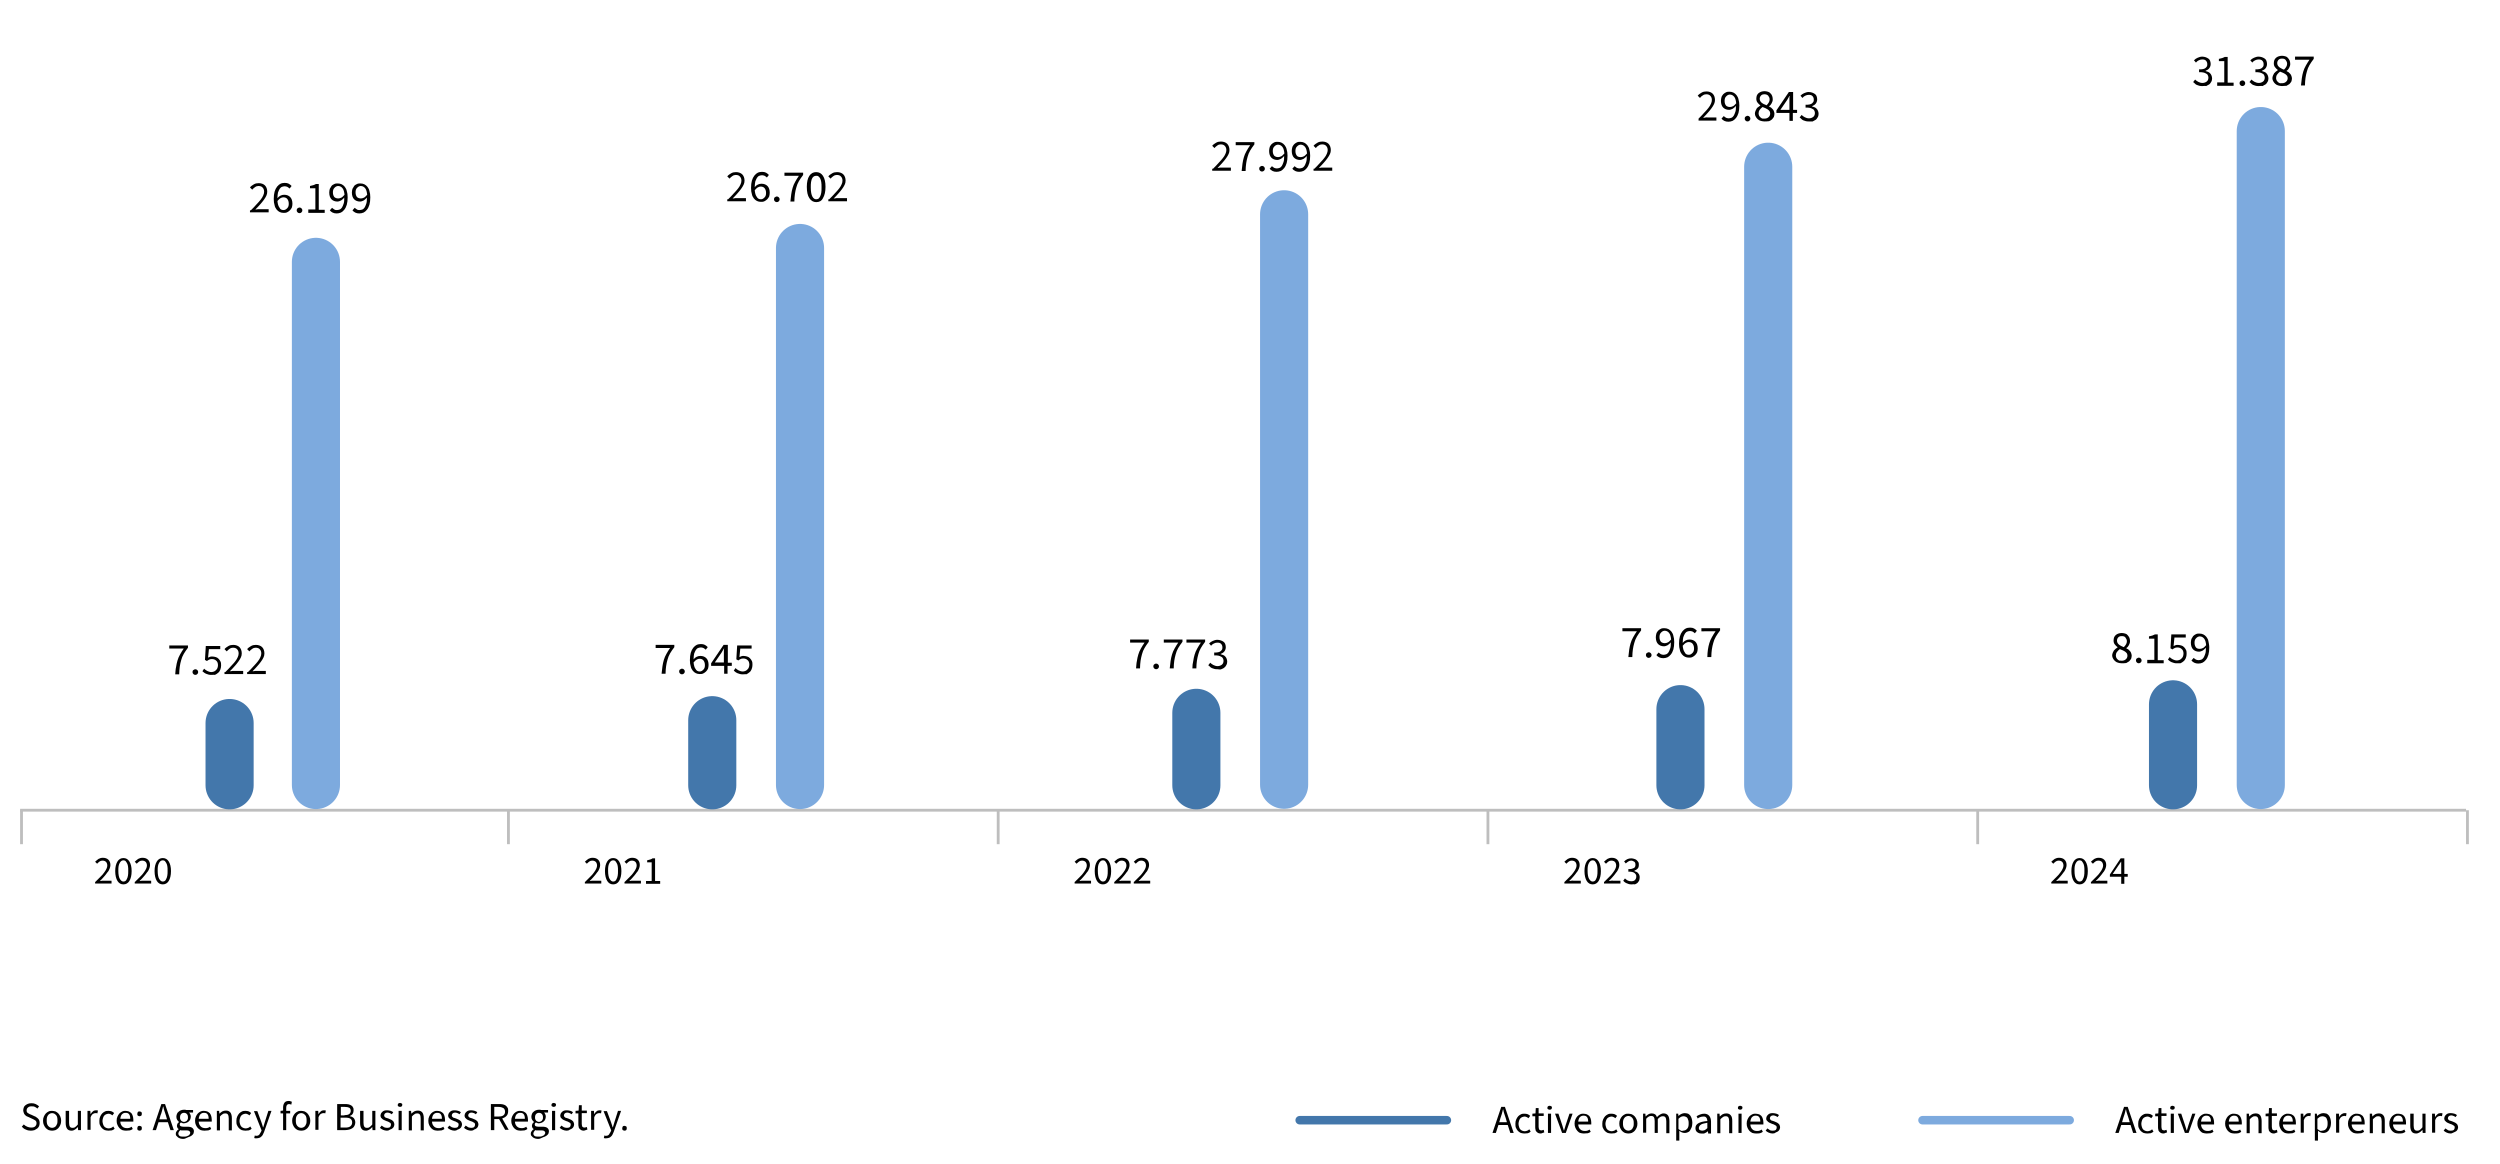 <?xml version="1.0" encoding="utf-8"?>
<!-- Generator: Adobe Illustrator 27.7.0, SVG Export Plug-In . SVG Version: 6.00 Build 0)  -->
<svg version="1.1" id="Layer_1" xmlns="http://www.w3.org/2000/svg" xmlns:xlink="http://www.w3.org/1999/xlink" x="0px" y="0px"
	 viewBox="0 0 883.1 411.2" style="enable-background:new 0 0 883.1 411.2;" xml:space="preserve">
<style type="text/css">
	.st0{enable-background:new    ;}
	.st1{fill:none;stroke:#BEBEBE;}
	.st2{fill:none;stroke:#7DAADE;stroke-width:3;stroke-linecap:round;}
	.st3{fill:none;stroke:#4377AB;stroke-width:3;stroke-linecap:round;}
	.st4{fill:none;stroke:#4377AB;stroke-width:17;stroke-linecap:round;}
	.st5{fill:none;stroke:#7DAADE;stroke-width:17;stroke-linecap:round;}
</style>
<g id="Group_85" transform="translate(-288 -1709)">
	<g class="st0">
		<path d="M298.9,2108.4c-0.6,0-1.2-0.1-1.8-0.4c-0.6-0.2-1-0.6-1.4-1l0.7-0.8c0.3,0.3,0.7,0.6,1.2,0.8s0.9,0.3,1.4,0.3
			c0.6,0,1.1-0.1,1.4-0.4s0.5-0.6,0.5-1.1c0-0.2,0-0.4-0.1-0.6c-0.1-0.2-0.2-0.3-0.3-0.4c-0.1-0.1-0.3-0.2-0.5-0.3
			c-0.2-0.1-0.4-0.2-0.6-0.3l-1.3-0.6c-0.2-0.1-0.4-0.2-0.7-0.3c-0.2-0.1-0.4-0.3-0.6-0.5c-0.2-0.2-0.3-0.4-0.4-0.7
			c-0.1-0.3-0.2-0.6-0.2-0.9c0-0.3,0.1-0.7,0.2-1s0.3-0.6,0.6-0.8c0.3-0.2,0.6-0.4,0.9-0.5s0.7-0.2,1.2-0.2c0.6,0,1.1,0.1,1.5,0.3
			s0.9,0.5,1.2,0.8l-0.6,0.8c-0.3-0.3-0.6-0.5-0.9-0.6c-0.3-0.2-0.7-0.2-1.2-0.2c-0.5,0-0.9,0.1-1.2,0.4c-0.3,0.2-0.5,0.6-0.5,1
			c0,0.2,0,0.4,0.1,0.6c0.1,0.2,0.2,0.3,0.4,0.4c0.1,0.1,0.3,0.2,0.5,0.3s0.4,0.2,0.5,0.2l1.3,0.6c0.3,0.1,0.5,0.2,0.7,0.4
			c0.2,0.1,0.4,0.3,0.6,0.5s0.3,0.4,0.4,0.7c0.1,0.3,0.1,0.6,0.1,0.9c0,0.4-0.1,0.7-0.2,1s-0.4,0.6-0.6,0.8c-0.3,0.2-0.6,0.4-1,0.6
			C299.8,2108.3,299.4,2108.4,298.9,2108.4z"/>
		<path d="M306.4,2108.4c-0.4,0-0.8-0.1-1.2-0.2c-0.4-0.2-0.7-0.4-1-0.7c-0.3-0.3-0.5-0.7-0.7-1.1s-0.3-0.9-0.3-1.5
			c0-0.6,0.1-1.1,0.3-1.5s0.4-0.8,0.7-1.1c0.3-0.3,0.6-0.5,1-0.7c0.4-0.2,0.8-0.2,1.2-0.2s0.8,0.1,1.2,0.2c0.4,0.2,0.7,0.4,1,0.7
			c0.3,0.3,0.5,0.7,0.7,1.1c0.2,0.4,0.3,1,0.3,1.5c0,0.6-0.1,1.1-0.3,1.5c-0.2,0.4-0.4,0.8-0.7,1.1c-0.3,0.3-0.6,0.5-1,0.7
			C307.2,2108.3,306.8,2108.4,306.4,2108.4z M306.4,2107.4c0.3,0,0.6-0.1,0.8-0.2s0.5-0.3,0.6-0.5s0.3-0.5,0.4-0.8s0.1-0.7,0.1-1.1
			c0-0.4,0-0.7-0.1-1.1s-0.2-0.6-0.4-0.8s-0.4-0.4-0.6-0.5s-0.5-0.2-0.8-0.2c-0.3,0-0.6,0.1-0.8,0.2s-0.5,0.3-0.6,0.5
			c-0.2,0.2-0.3,0.5-0.4,0.8c-0.1,0.3-0.1,0.7-0.1,1.1c0,0.4,0,0.7,0.1,1.1c0.1,0.3,0.2,0.6,0.4,0.8c0.2,0.2,0.4,0.4,0.6,0.5
			S306.1,2107.4,306.4,2107.4z"/>
		<path d="M313.3,2108.4c-0.7,0-1.3-0.2-1.6-0.7c-0.3-0.4-0.5-1.1-0.5-2v-4.3h1.2v4.2c0,0.6,0.1,1.1,0.3,1.4c0.2,0.3,0.5,0.4,1,0.4
			c0.4,0,0.7-0.1,0.9-0.3c0.3-0.2,0.6-0.5,0.9-0.9v-4.8h1.1v6.8h-1l-0.1-1.1h0c-0.3,0.4-0.7,0.7-1,0.9S313.8,2108.4,313.3,2108.4z"
			/>
		<path d="M318.9,2101.4h1l0.1,1.2h0c0.2-0.4,0.5-0.8,0.8-1c0.3-0.3,0.7-0.4,1.1-0.4c0.3,0,0.5,0,0.7,0.1l-0.2,1
			c-0.1,0-0.2-0.1-0.3-0.1c-0.1,0-0.2,0-0.4,0c-0.3,0-0.6,0.1-0.9,0.3c-0.3,0.2-0.6,0.6-0.8,1.2v4.4h-1.1V2101.4z"/>
		<path d="M326.3,2108.4c-0.4,0-0.9-0.1-1.3-0.2c-0.4-0.2-0.7-0.4-1-0.7c-0.3-0.3-0.5-0.7-0.7-1.1c-0.2-0.4-0.2-0.9-0.2-1.5
			c0-0.6,0.1-1.1,0.3-1.5c0.2-0.4,0.4-0.8,0.7-1.1c0.3-0.3,0.6-0.5,1-0.7c0.4-0.2,0.8-0.2,1.3-0.2c0.4,0,0.8,0.1,1.1,0.2
			c0.3,0.2,0.6,0.3,0.8,0.6l-0.6,0.8c-0.2-0.2-0.4-0.3-0.6-0.4c-0.2-0.1-0.5-0.2-0.7-0.2c-0.3,0-0.6,0.1-0.9,0.2s-0.5,0.3-0.7,0.5
			c-0.2,0.2-0.3,0.5-0.4,0.8c-0.1,0.3-0.2,0.7-0.2,1.1c0,0.4,0.1,0.7,0.2,1.1c0.1,0.3,0.2,0.6,0.4,0.8s0.4,0.4,0.7,0.5
			c0.3,0.1,0.5,0.2,0.9,0.2c0.3,0,0.6-0.1,0.9-0.2c0.3-0.1,0.5-0.3,0.7-0.5l0.5,0.8c-0.3,0.3-0.6,0.5-1,0.6
			C327.1,2108.3,326.7,2108.4,326.3,2108.4z"/>
		<path d="M332.5,2108.4c-0.5,0-0.9-0.1-1.3-0.2c-0.4-0.2-0.7-0.4-1-0.7c-0.3-0.3-0.5-0.7-0.7-1.1s-0.3-0.9-0.3-1.5
			c0-0.6,0.1-1.1,0.3-1.5s0.4-0.8,0.7-1.1c0.3-0.3,0.6-0.5,1-0.7c0.4-0.2,0.7-0.2,1.1-0.2c0.4,0,0.8,0.1,1.2,0.2
			c0.3,0.1,0.6,0.4,0.9,0.6c0.2,0.3,0.4,0.6,0.5,1c0.1,0.4,0.2,0.8,0.2,1.3c0,0.1,0,0.2,0,0.4c0,0.1,0,0.2,0,0.3h-4.6
			c0,0.7,0.3,1.3,0.7,1.7c0.4,0.4,0.9,0.6,1.6,0.6c0.3,0,0.6,0,0.9-0.1c0.3-0.1,0.5-0.2,0.8-0.4l0.4,0.8c-0.3,0.2-0.6,0.4-1,0.5
			C333.4,2108.3,333,2108.4,332.5,2108.4z M334,2104.2c0-0.7-0.1-1.2-0.4-1.6c-0.3-0.4-0.7-0.5-1.2-0.5c-0.2,0-0.5,0-0.7,0.1
			s-0.4,0.2-0.6,0.4c-0.2,0.2-0.3,0.4-0.4,0.7c-0.1,0.3-0.2,0.6-0.2,0.9H334z"/>
		<path d="M337.3,2103.3c-0.2,0-0.4-0.1-0.6-0.2c-0.2-0.2-0.2-0.4-0.2-0.6c0-0.3,0.1-0.5,0.2-0.7c0.2-0.2,0.4-0.2,0.6-0.2
			c0.2,0,0.4,0.1,0.6,0.2c0.2,0.2,0.2,0.4,0.2,0.7c0,0.3-0.1,0.5-0.2,0.6C337.7,2103.2,337.5,2103.3,337.3,2103.3z M337.3,2108.4
			c-0.2,0-0.4-0.1-0.6-0.2c-0.2-0.2-0.2-0.4-0.2-0.6c0-0.3,0.1-0.5,0.2-0.7c0.2-0.2,0.4-0.2,0.6-0.2c0.2,0,0.4,0.1,0.6,0.2
			c0.2,0.2,0.2,0.4,0.2,0.7c0,0.3-0.1,0.5-0.2,0.6C337.7,2108.3,337.5,2108.4,337.3,2108.4z"/>
		<path d="M347.3,2105.4h-3.3l-0.9,2.8h-1.2l3.1-9.2h1.3l3.1,9.2h-1.2L347.3,2105.4z M347,2104.4l-0.4-1.4c-0.2-0.5-0.3-1-0.5-1.5
			s-0.3-1-0.4-1.6h-0.1c-0.1,0.5-0.3,1.1-0.4,1.6s-0.3,1-0.5,1.5l-0.4,1.4H347z"/>
		<path d="M352.9,2111.3c-0.4,0-0.8,0-1.1-0.1s-0.6-0.2-0.9-0.4c-0.2-0.2-0.4-0.4-0.6-0.6s-0.2-0.5-0.2-0.8c0-0.3,0.1-0.6,0.3-0.8
			c0.2-0.3,0.4-0.5,0.7-0.7v-0.1c-0.2-0.1-0.3-0.2-0.4-0.4c-0.1-0.2-0.2-0.4-0.2-0.7c0-0.3,0.1-0.5,0.2-0.8c0.2-0.2,0.3-0.4,0.5-0.5
			v-0.1c-0.2-0.2-0.4-0.4-0.6-0.7c-0.2-0.3-0.3-0.7-0.3-1.1c0-0.4,0.1-0.7,0.2-1s0.3-0.6,0.6-0.8c0.2-0.2,0.5-0.4,0.8-0.5
			c0.3-0.1,0.6-0.2,1-0.2c0.2,0,0.4,0,0.5,0c0.2,0,0.3,0.1,0.4,0.1h2.4v0.9h-1.4c0.2,0.2,0.3,0.4,0.4,0.6c0.1,0.2,0.2,0.5,0.2,0.8
			c0,0.4-0.1,0.7-0.2,1c-0.1,0.3-0.3,0.5-0.5,0.7c-0.2,0.2-0.5,0.4-0.8,0.5c-0.3,0.1-0.6,0.2-1,0.2c-0.2,0-0.3,0-0.5-0.1
			s-0.3-0.1-0.5-0.2c-0.1,0.1-0.2,0.2-0.3,0.3c-0.1,0.1-0.1,0.3-0.1,0.5c0,0.2,0.1,0.4,0.3,0.5c0.2,0.1,0.5,0.2,1,0.2h1.3
			c0.8,0,1.4,0.1,1.8,0.4c0.4,0.3,0.6,0.7,0.6,1.2c0,0.3-0.1,0.6-0.2,0.9c-0.2,0.3-0.4,0.5-0.7,0.7s-0.7,0.4-1.1,0.5
			S353.4,2111.3,352.9,2111.3z M353,2110.5c0.3,0,0.6,0,0.9-0.1s0.5-0.2,0.7-0.3c0.2-0.1,0.3-0.3,0.4-0.4c0.1-0.2,0.2-0.3,0.2-0.5
			c0-0.3-0.1-0.5-0.4-0.7s-0.6-0.2-1-0.2h-1.2c-0.1,0-0.3,0-0.4,0c-0.2,0-0.3,0-0.5-0.1c-0.2,0.2-0.4,0.4-0.5,0.6
			c-0.1,0.2-0.2,0.4-0.2,0.6c0,0.4,0.2,0.7,0.5,0.9S352.4,2110.5,353,2110.5z M352.9,2105.3c0.2,0,0.4,0,0.6-0.1
			c0.2-0.1,0.3-0.2,0.5-0.3c0.1-0.1,0.2-0.3,0.3-0.5c0.1-0.2,0.1-0.4,0.1-0.7c0-0.5-0.1-0.9-0.4-1.2c-0.3-0.3-0.6-0.4-1-0.4
			s-0.7,0.1-1,0.4c-0.3,0.3-0.4,0.7-0.4,1.2c0,0.3,0,0.5,0.1,0.7c0.1,0.2,0.2,0.4,0.3,0.5c0.1,0.1,0.3,0.2,0.5,0.3
			C352.5,2105.2,352.7,2105.3,352.9,2105.3z"/>
		<path d="M360.2,2108.4c-0.5,0-0.9-0.1-1.3-0.2c-0.4-0.2-0.7-0.4-1-0.7c-0.3-0.3-0.5-0.7-0.7-1.1s-0.3-0.9-0.3-1.5
			c0-0.6,0.1-1.1,0.3-1.5s0.4-0.8,0.7-1.1c0.3-0.3,0.6-0.5,1-0.7c0.4-0.2,0.7-0.2,1.1-0.2c0.4,0,0.8,0.1,1.2,0.2
			c0.3,0.1,0.6,0.4,0.9,0.6c0.2,0.3,0.4,0.6,0.5,1c0.1,0.4,0.2,0.8,0.2,1.3c0,0.1,0,0.2,0,0.4c0,0.1,0,0.2,0,0.3h-4.6
			c0,0.7,0.3,1.3,0.7,1.7c0.4,0.4,0.9,0.6,1.6,0.6c0.3,0,0.6,0,0.9-0.1c0.3-0.1,0.5-0.2,0.8-0.4l0.4,0.8c-0.3,0.2-0.6,0.4-1,0.5
			C361.1,2108.3,360.7,2108.4,360.2,2108.4z M361.7,2104.2c0-0.7-0.1-1.2-0.4-1.6c-0.3-0.4-0.7-0.5-1.2-0.5c-0.2,0-0.5,0-0.7,0.1
			s-0.4,0.2-0.6,0.4c-0.2,0.2-0.3,0.4-0.4,0.7c-0.1,0.3-0.2,0.6-0.2,0.9H361.7z"/>
		<path d="M364.4,2101.4h1l0.1,1h0c0.3-0.3,0.7-0.6,1-0.8c0.4-0.2,0.8-0.3,1.3-0.3c0.7,0,1.2,0.2,1.6,0.7c0.3,0.4,0.5,1.1,0.5,2v4.3
			h-1.1v-4.2c0-0.6-0.1-1.1-0.3-1.4c-0.2-0.3-0.5-0.4-1-0.4c-0.4,0-0.7,0.1-0.9,0.3c-0.3,0.2-0.6,0.4-0.9,0.8v4.9h-1.1V2101.4z"/>
		<path d="M374.7,2108.4c-0.4,0-0.9-0.1-1.3-0.2c-0.4-0.2-0.7-0.4-1-0.7c-0.3-0.3-0.5-0.7-0.7-1.1c-0.2-0.4-0.2-0.9-0.2-1.5
			c0-0.6,0.1-1.1,0.3-1.5c0.2-0.4,0.4-0.8,0.7-1.1c0.3-0.3,0.6-0.5,1-0.7c0.4-0.2,0.8-0.2,1.3-0.2c0.4,0,0.8,0.1,1.1,0.2
			c0.3,0.2,0.6,0.3,0.8,0.6l-0.6,0.8c-0.2-0.2-0.4-0.3-0.6-0.4c-0.2-0.1-0.5-0.2-0.7-0.2c-0.3,0-0.6,0.1-0.9,0.2s-0.5,0.3-0.7,0.5
			c-0.2,0.2-0.3,0.5-0.4,0.8c-0.1,0.3-0.2,0.7-0.2,1.1c0,0.4,0.1,0.7,0.2,1.1c0.1,0.3,0.2,0.6,0.4,0.8s0.4,0.4,0.7,0.5
			c0.3,0.1,0.5,0.2,0.9,0.2c0.3,0,0.6-0.1,0.9-0.2c0.3-0.1,0.5-0.3,0.7-0.5l0.5,0.8c-0.3,0.3-0.6,0.5-1,0.6
			C375.5,2108.3,375.1,2108.4,374.7,2108.4z"/>
		<path d="M378.6,2111.1c-0.2,0-0.3,0-0.4,0c-0.1,0-0.3-0.1-0.4-0.1l0.2-0.9c0.1,0,0.2,0,0.3,0.1c0.1,0,0.2,0,0.3,0
			c0.4,0,0.7-0.1,1-0.4c0.2-0.3,0.4-0.6,0.6-1l0.2-0.5l-2.7-6.8h1.2l1.4,3.8c0.1,0.3,0.2,0.6,0.3,0.9c0.1,0.3,0.2,0.7,0.3,1h0.1
			c0.1-0.3,0.2-0.6,0.3-1s0.2-0.7,0.3-1l1.2-3.8h1.1l-2.6,7.4c-0.1,0.3-0.3,0.6-0.4,0.9s-0.3,0.5-0.5,0.7c-0.2,0.2-0.4,0.4-0.7,0.5
			S379,2111.1,378.6,2111.1z"/>
		<path d="M390.9,2099.2c-0.3-0.1-0.5-0.2-0.8-0.2c-0.6,0-1,0.4-1,1.3v1.1h1.4v0.9h-1.4v5.9H388v-5.9h-0.9v-0.9l0.9-0.1v-1.1
			c0-0.7,0.2-1.3,0.5-1.7c0.3-0.4,0.8-0.6,1.5-0.6c0.2,0,0.4,0,0.6,0.1s0.4,0.1,0.5,0.2L390.9,2099.2z"/>
		<path d="M394.4,2108.4c-0.4,0-0.8-0.1-1.2-0.2c-0.4-0.2-0.7-0.4-1-0.7c-0.3-0.3-0.5-0.7-0.7-1.1s-0.3-0.9-0.3-1.5
			c0-0.6,0.1-1.1,0.3-1.5s0.4-0.8,0.7-1.1c0.3-0.3,0.6-0.5,1-0.7c0.4-0.2,0.8-0.2,1.2-0.2s0.8,0.1,1.2,0.2c0.4,0.2,0.7,0.4,1,0.7
			c0.3,0.3,0.5,0.7,0.7,1.1c0.2,0.4,0.3,1,0.3,1.5c0,0.6-0.1,1.1-0.3,1.5c-0.2,0.4-0.4,0.8-0.7,1.1c-0.3,0.3-0.6,0.5-1,0.7
			C395.3,2108.3,394.9,2108.4,394.4,2108.4z M394.4,2107.4c0.3,0,0.6-0.1,0.8-0.2s0.5-0.3,0.6-0.5s0.3-0.5,0.4-0.8s0.1-0.7,0.1-1.1
			c0-0.4,0-0.7-0.1-1.1s-0.2-0.6-0.4-0.8s-0.4-0.4-0.6-0.5s-0.5-0.2-0.8-0.2c-0.3,0-0.6,0.1-0.8,0.2s-0.5,0.3-0.6,0.5
			c-0.2,0.2-0.3,0.5-0.4,0.8c-0.1,0.3-0.1,0.7-0.1,1.1c0,0.4,0,0.7,0.1,1.1c0.1,0.3,0.2,0.6,0.4,0.8c0.2,0.2,0.4,0.4,0.6,0.5
			S394.1,2107.4,394.4,2107.4z"/>
		<path d="M399.4,2101.4h1l0.1,1.2h0c0.2-0.4,0.5-0.8,0.8-1c0.3-0.3,0.7-0.4,1.1-0.4c0.3,0,0.5,0,0.7,0.1l-0.2,1
			c-0.1,0-0.2-0.1-0.3-0.1c-0.1,0-0.2,0-0.4,0c-0.3,0-0.6,0.1-0.9,0.3c-0.3,0.2-0.6,0.6-0.8,1.2v4.4h-1.1V2101.4z"/>
		<path d="M407.1,2099h2.7c0.5,0,0.9,0,1.3,0.1s0.7,0.2,1,0.4c0.3,0.2,0.5,0.4,0.6,0.7c0.2,0.3,0.2,0.6,0.2,1c0,0.5-0.1,0.9-0.3,1.2
			c-0.2,0.4-0.6,0.6-1,0.8v0.1c0.6,0.1,1,0.3,1.4,0.7c0.3,0.4,0.5,0.9,0.5,1.5c0,0.4-0.1,0.8-0.3,1.2s-0.4,0.6-0.7,0.8
			c-0.3,0.2-0.7,0.4-1.1,0.5c-0.4,0.1-0.9,0.2-1.4,0.2h-2.9V2099z M409.7,2102.9c0.8,0,1.3-0.1,1.7-0.4c0.3-0.3,0.5-0.6,0.5-1.1
			c0-0.5-0.2-0.9-0.5-1.1c-0.4-0.2-0.9-0.3-1.6-0.3h-1.4v3H409.7z M409.9,2107.3c0.8,0,1.4-0.1,1.8-0.4c0.4-0.3,0.7-0.7,0.7-1.4
			c0-0.6-0.2-1-0.6-1.3c-0.4-0.3-1-0.4-1.9-0.4h-1.6v3.5H409.9z"/>
		<path d="M417.3,2108.4c-0.7,0-1.3-0.2-1.6-0.7c-0.3-0.4-0.5-1.1-0.5-2v-4.3h1.2v4.2c0,0.6,0.1,1.1,0.3,1.4c0.2,0.3,0.5,0.4,1,0.4
			c0.4,0,0.7-0.1,0.9-0.3c0.3-0.2,0.6-0.5,0.9-0.9v-4.8h1.1v6.8h-1l-0.1-1.1h0c-0.3,0.4-0.7,0.7-1,0.9S417.7,2108.4,417.3,2108.4z"
			/>
		<path d="M424.7,2108.4c-0.5,0-0.9-0.1-1.4-0.3c-0.4-0.2-0.8-0.4-1.1-0.7l0.6-0.8c0.3,0.2,0.6,0.4,0.9,0.6c0.3,0.1,0.7,0.2,1.1,0.2
			c0.4,0,0.8-0.1,1-0.3s0.3-0.5,0.3-0.8c0-0.2,0-0.3-0.1-0.5s-0.2-0.2-0.4-0.3c-0.1-0.1-0.3-0.2-0.5-0.3c-0.2-0.1-0.4-0.1-0.6-0.2
			c-0.2-0.1-0.5-0.2-0.7-0.3s-0.5-0.2-0.7-0.4c-0.2-0.2-0.3-0.3-0.5-0.5c-0.1-0.2-0.2-0.5-0.2-0.7c0-0.3,0.1-0.5,0.2-0.8
			c0.1-0.2,0.3-0.4,0.5-0.6s0.4-0.3,0.7-0.4c0.3-0.1,0.6-0.1,1-0.1c0.4,0,0.8,0.1,1.2,0.2s0.7,0.3,0.9,0.5l-0.5,0.7
			c-0.2-0.2-0.5-0.3-0.7-0.4c-0.3-0.1-0.5-0.2-0.8-0.2c-0.4,0-0.7,0.1-0.9,0.3c-0.2,0.2-0.3,0.4-0.3,0.7c0,0.2,0,0.3,0.1,0.4
			c0.1,0.1,0.2,0.2,0.3,0.3s0.3,0.2,0.5,0.2c0.2,0.1,0.4,0.1,0.6,0.2c0.2,0.1,0.5,0.2,0.7,0.3c0.2,0.1,0.5,0.2,0.7,0.4
			c0.2,0.2,0.4,0.3,0.5,0.6c0.1,0.2,0.2,0.5,0.2,0.8c0,0.3-0.1,0.5-0.2,0.8c-0.1,0.2-0.3,0.5-0.5,0.6c-0.2,0.2-0.5,0.3-0.8,0.4
			C425.4,2108.3,425.1,2108.4,424.7,2108.4z"/>
		<path d="M429.3,2100c-0.2,0-0.4-0.1-0.6-0.2c-0.2-0.1-0.2-0.3-0.2-0.5c0-0.2,0.1-0.4,0.2-0.5c0.2-0.1,0.3-0.2,0.6-0.2
			c0.2,0,0.4,0.1,0.6,0.2c0.2,0.1,0.2,0.3,0.2,0.5c0,0.2-0.1,0.4-0.2,0.5C429.8,2099.9,429.6,2100,429.3,2100z M428.8,2101.4h1.1
			v6.8h-1.1V2101.4z"/>
		<path d="M432.2,2101.4h1l0.1,1h0c0.3-0.3,0.7-0.6,1-0.8c0.4-0.2,0.8-0.3,1.3-0.3c0.7,0,1.2,0.2,1.6,0.7c0.3,0.4,0.5,1.1,0.5,2v4.3
			h-1.1v-4.2c0-0.6-0.1-1.1-0.3-1.4c-0.2-0.3-0.5-0.4-1-0.4c-0.4,0-0.7,0.1-0.9,0.3c-0.3,0.2-0.6,0.4-0.9,0.8v4.9h-1.1V2101.4z"/>
		<path d="M442.6,2108.4c-0.5,0-0.9-0.1-1.3-0.2c-0.4-0.2-0.7-0.4-1-0.7c-0.3-0.3-0.5-0.7-0.7-1.1s-0.3-0.9-0.3-1.5
			c0-0.6,0.1-1.1,0.3-1.5s0.4-0.8,0.7-1.1c0.3-0.3,0.6-0.5,1-0.7c0.4-0.2,0.7-0.2,1.1-0.2c0.4,0,0.8,0.1,1.2,0.2
			c0.3,0.1,0.6,0.4,0.9,0.6c0.2,0.3,0.4,0.6,0.5,1c0.1,0.4,0.2,0.8,0.2,1.3c0,0.1,0,0.2,0,0.4c0,0.1,0,0.2,0,0.3h-4.6
			c0,0.7,0.3,1.3,0.7,1.7c0.4,0.4,0.9,0.6,1.6,0.6c0.3,0,0.6,0,0.9-0.1c0.3-0.1,0.5-0.2,0.8-0.4l0.4,0.8c-0.3,0.2-0.6,0.4-1,0.5
			C443.5,2108.3,443.1,2108.4,442.6,2108.4z M444.1,2104.2c0-0.7-0.1-1.2-0.4-1.6c-0.3-0.4-0.7-0.5-1.2-0.5c-0.2,0-0.5,0-0.7,0.1
			s-0.4,0.2-0.6,0.4c-0.2,0.2-0.3,0.4-0.4,0.7c-0.1,0.3-0.2,0.6-0.2,0.9H444.1z"/>
		<path d="M448.6,2108.4c-0.5,0-0.9-0.1-1.4-0.3c-0.4-0.2-0.8-0.4-1.1-0.7l0.6-0.8c0.3,0.2,0.6,0.4,0.9,0.6c0.3,0.1,0.7,0.2,1.1,0.2
			c0.4,0,0.8-0.1,1-0.3s0.3-0.5,0.3-0.8c0-0.2,0-0.3-0.1-0.5s-0.2-0.2-0.4-0.3c-0.1-0.1-0.3-0.2-0.5-0.3c-0.2-0.1-0.4-0.1-0.6-0.2
			c-0.2-0.1-0.5-0.2-0.7-0.3s-0.5-0.2-0.7-0.4c-0.2-0.2-0.3-0.3-0.5-0.5c-0.1-0.2-0.2-0.5-0.2-0.7c0-0.3,0.1-0.5,0.2-0.8
			c0.1-0.2,0.3-0.4,0.5-0.6s0.4-0.3,0.7-0.4c0.3-0.1,0.6-0.1,1-0.1c0.4,0,0.8,0.1,1.2,0.2s0.7,0.3,0.9,0.5l-0.5,0.7
			c-0.2-0.2-0.5-0.3-0.7-0.4c-0.3-0.1-0.5-0.2-0.8-0.2c-0.4,0-0.7,0.1-0.9,0.3c-0.2,0.2-0.3,0.4-0.3,0.7c0,0.2,0,0.3,0.1,0.4
			c0.1,0.1,0.2,0.2,0.3,0.3s0.3,0.2,0.5,0.2c0.2,0.1,0.4,0.1,0.6,0.2c0.2,0.1,0.5,0.2,0.7,0.3c0.2,0.1,0.5,0.2,0.7,0.4
			c0.2,0.2,0.4,0.3,0.5,0.6c0.1,0.2,0.2,0.5,0.2,0.8c0,0.3-0.1,0.5-0.2,0.8c-0.1,0.2-0.3,0.5-0.5,0.6c-0.2,0.2-0.5,0.3-0.8,0.4
			C449.3,2108.3,449,2108.4,448.6,2108.4z"/>
		<path d="M454.4,2108.4c-0.5,0-0.9-0.1-1.4-0.3c-0.4-0.2-0.8-0.4-1.1-0.7l0.6-0.8c0.3,0.2,0.6,0.4,0.9,0.6c0.3,0.1,0.7,0.2,1.1,0.2
			c0.4,0,0.8-0.1,1-0.3s0.3-0.5,0.3-0.8c0-0.2,0-0.3-0.1-0.5s-0.2-0.2-0.4-0.3c-0.1-0.1-0.3-0.2-0.5-0.3c-0.2-0.1-0.4-0.1-0.6-0.2
			c-0.2-0.1-0.5-0.2-0.7-0.3s-0.5-0.2-0.7-0.4c-0.2-0.2-0.3-0.3-0.5-0.5c-0.1-0.2-0.2-0.5-0.2-0.7c0-0.3,0.1-0.5,0.2-0.8
			c0.1-0.2,0.3-0.4,0.5-0.6s0.4-0.3,0.7-0.4c0.3-0.1,0.6-0.1,1-0.1c0.4,0,0.8,0.1,1.2,0.2s0.7,0.3,0.9,0.5l-0.5,0.7
			c-0.2-0.2-0.5-0.3-0.7-0.4c-0.3-0.1-0.5-0.2-0.8-0.2c-0.4,0-0.7,0.1-0.9,0.3c-0.2,0.2-0.3,0.4-0.3,0.7c0,0.2,0,0.3,0.1,0.4
			c0.1,0.1,0.2,0.2,0.3,0.3s0.3,0.2,0.5,0.2c0.2,0.1,0.4,0.1,0.6,0.2c0.2,0.1,0.5,0.2,0.7,0.3c0.2,0.1,0.5,0.2,0.7,0.4
			c0.2,0.2,0.4,0.3,0.5,0.6c0.1,0.2,0.2,0.5,0.2,0.8c0,0.3-0.1,0.5-0.2,0.8c-0.1,0.2-0.3,0.5-0.5,0.6c-0.2,0.2-0.5,0.3-0.8,0.4
			C455.2,2108.3,454.8,2108.4,454.4,2108.4z"/>
		<path d="M466.5,2108.2l-2.2-3.9h-1.7v3.9h-1.2v-9.2h2.9c0.5,0,0.9,0,1.3,0.1c0.4,0.1,0.7,0.2,1,0.4c0.3,0.2,0.5,0.5,0.7,0.8
			c0.2,0.3,0.2,0.7,0.2,1.2c0,0.7-0.2,1.3-0.6,1.7c-0.4,0.4-0.9,0.7-1.5,0.9l2.3,4H466.5z M462.6,2103.4h1.5c0.7,0,1.3-0.1,1.7-0.4
			c0.4-0.3,0.6-0.7,0.6-1.3c0-0.6-0.2-1-0.6-1.3c-0.4-0.2-0.9-0.4-1.7-0.4h-1.5V2103.4z"/>
		<path d="M471.9,2108.4c-0.5,0-0.9-0.1-1.3-0.2c-0.4-0.2-0.7-0.4-1-0.7c-0.3-0.3-0.5-0.7-0.7-1.1s-0.3-0.9-0.3-1.5
			c0-0.6,0.1-1.1,0.3-1.5s0.4-0.8,0.7-1.1c0.3-0.3,0.6-0.5,1-0.7c0.4-0.2,0.7-0.2,1.1-0.2c0.4,0,0.8,0.1,1.2,0.2
			c0.3,0.1,0.6,0.4,0.9,0.6c0.2,0.3,0.4,0.6,0.5,1c0.1,0.4,0.2,0.8,0.2,1.3c0,0.1,0,0.2,0,0.4c0,0.1,0,0.2,0,0.3h-4.6
			c0,0.7,0.3,1.3,0.7,1.7c0.4,0.4,0.9,0.6,1.6,0.6c0.3,0,0.6,0,0.9-0.1c0.3-0.1,0.5-0.2,0.8-0.4l0.4,0.8c-0.3,0.2-0.6,0.4-1,0.5
			C472.8,2108.3,472.4,2108.4,471.9,2108.4z M473.4,2104.2c0-0.7-0.1-1.2-0.4-1.6c-0.3-0.4-0.7-0.5-1.2-0.5c-0.2,0-0.5,0-0.7,0.1
			s-0.4,0.2-0.6,0.4c-0.2,0.2-0.3,0.4-0.4,0.7c-0.1,0.3-0.2,0.6-0.2,0.9H473.4z"/>
		<path d="M478.3,2111.3c-0.4,0-0.8,0-1.1-0.1s-0.6-0.2-0.9-0.4c-0.2-0.2-0.4-0.4-0.6-0.6s-0.2-0.5-0.2-0.8c0-0.3,0.1-0.6,0.3-0.8
			c0.2-0.3,0.4-0.5,0.7-0.7v-0.1c-0.2-0.1-0.3-0.2-0.4-0.4c-0.1-0.2-0.2-0.4-0.2-0.7c0-0.3,0.1-0.5,0.2-0.8c0.2-0.2,0.3-0.4,0.5-0.5
			v-0.1c-0.2-0.2-0.4-0.4-0.6-0.7c-0.2-0.3-0.3-0.7-0.3-1.1c0-0.4,0.1-0.7,0.2-1s0.3-0.6,0.6-0.8c0.2-0.2,0.5-0.4,0.8-0.5
			c0.3-0.1,0.6-0.2,1-0.2c0.2,0,0.4,0,0.5,0c0.2,0,0.3,0.1,0.4,0.1h2.4v0.9h-1.4c0.2,0.2,0.3,0.4,0.4,0.6c0.1,0.2,0.2,0.5,0.2,0.8
			c0,0.4-0.1,0.7-0.2,1c-0.1,0.3-0.3,0.5-0.5,0.7c-0.2,0.2-0.5,0.4-0.8,0.5c-0.3,0.1-0.6,0.2-1,0.2c-0.2,0-0.3,0-0.5-0.1
			s-0.3-0.1-0.5-0.2c-0.1,0.1-0.2,0.2-0.3,0.3c-0.1,0.1-0.1,0.3-0.1,0.5c0,0.2,0.1,0.4,0.3,0.5c0.2,0.1,0.5,0.2,1,0.2h1.3
			c0.8,0,1.4,0.1,1.8,0.4c0.4,0.3,0.6,0.7,0.6,1.2c0,0.3-0.1,0.6-0.2,0.9c-0.2,0.3-0.4,0.5-0.7,0.7s-0.7,0.4-1.1,0.5
			S478.8,2111.3,478.3,2111.3z M478.4,2110.5c0.3,0,0.6,0,0.9-0.1s0.5-0.2,0.7-0.3c0.2-0.1,0.3-0.3,0.4-0.4c0.1-0.2,0.2-0.3,0.2-0.5
			c0-0.3-0.1-0.5-0.4-0.7s-0.6-0.2-1-0.2H478c-0.1,0-0.3,0-0.4,0c-0.2,0-0.3,0-0.5-0.1c-0.2,0.2-0.4,0.4-0.5,0.6
			c-0.1,0.2-0.2,0.4-0.2,0.6c0,0.4,0.2,0.7,0.5,0.9S477.8,2110.5,478.4,2110.5z M478.3,2105.3c0.2,0,0.4,0,0.6-0.1
			c0.2-0.1,0.3-0.2,0.5-0.3c0.1-0.1,0.2-0.3,0.3-0.5c0.1-0.2,0.1-0.4,0.1-0.7c0-0.5-0.1-0.9-0.4-1.2c-0.3-0.3-0.6-0.4-1-0.4
			s-0.7,0.1-1,0.4c-0.3,0.3-0.4,0.7-0.4,1.2c0,0.3,0,0.5,0.1,0.7c0.1,0.2,0.2,0.4,0.3,0.5c0.1,0.1,0.3,0.2,0.5,0.3
			C477.9,2105.2,478.1,2105.3,478.3,2105.3z"/>
		<path d="M483.6,2100c-0.2,0-0.4-0.1-0.6-0.2c-0.2-0.1-0.2-0.3-0.2-0.5c0-0.2,0.1-0.4,0.2-0.5c0.2-0.1,0.3-0.2,0.6-0.2
			c0.2,0,0.4,0.1,0.6,0.2c0.2,0.1,0.2,0.3,0.2,0.5c0,0.2-0.1,0.4-0.2,0.5C484,2099.9,483.8,2100,483.6,2100z M483,2101.4h1.1v6.8
			H483V2101.4z"/>
		<path d="M488.2,2108.4c-0.5,0-0.9-0.1-1.4-0.3c-0.4-0.2-0.8-0.4-1.1-0.7l0.6-0.8c0.3,0.2,0.6,0.4,0.9,0.6c0.3,0.1,0.7,0.2,1.1,0.2
			c0.4,0,0.8-0.1,1-0.3s0.3-0.5,0.3-0.8c0-0.2,0-0.3-0.1-0.5s-0.2-0.2-0.4-0.3c-0.1-0.1-0.3-0.2-0.5-0.3c-0.2-0.1-0.4-0.1-0.6-0.2
			c-0.2-0.1-0.5-0.2-0.7-0.3s-0.5-0.2-0.7-0.4c-0.2-0.2-0.3-0.3-0.5-0.5c-0.1-0.2-0.2-0.5-0.2-0.7c0-0.3,0.1-0.5,0.2-0.8
			c0.1-0.2,0.3-0.4,0.5-0.6s0.4-0.3,0.7-0.4c0.3-0.1,0.6-0.1,1-0.1c0.4,0,0.8,0.1,1.2,0.2s0.7,0.3,0.9,0.5l-0.5,0.7
			c-0.2-0.2-0.5-0.3-0.7-0.4c-0.3-0.1-0.5-0.2-0.8-0.2c-0.4,0-0.7,0.1-0.9,0.3c-0.2,0.2-0.3,0.4-0.3,0.7c0,0.2,0,0.3,0.1,0.4
			c0.1,0.1,0.2,0.2,0.3,0.3s0.3,0.2,0.5,0.2c0.2,0.1,0.4,0.1,0.6,0.2c0.2,0.1,0.5,0.2,0.7,0.3c0.2,0.1,0.5,0.2,0.7,0.4
			c0.2,0.2,0.4,0.3,0.5,0.6c0.1,0.2,0.2,0.5,0.2,0.8c0,0.3-0.1,0.5-0.2,0.8c-0.1,0.2-0.3,0.5-0.5,0.6c-0.2,0.2-0.5,0.3-0.8,0.4
			C489,2108.3,488.6,2108.4,488.2,2108.4z"/>
		<path d="M494.2,2108.4c-0.4,0-0.7-0.1-0.9-0.2c-0.2-0.1-0.4-0.3-0.6-0.5s-0.3-0.4-0.3-0.7c-0.1-0.3-0.1-0.6-0.1-0.9v-3.8h-1v-0.9
			l1.1-0.1l0.1-1.9h1v1.9h1.8v0.9h-1.8v3.8c0,0.4,0.1,0.7,0.2,1c0.2,0.2,0.4,0.3,0.8,0.3c0.1,0,0.3,0,0.4-0.1c0.1,0,0.3-0.1,0.4-0.1
			l0.2,0.9c-0.2,0.1-0.4,0.1-0.6,0.2C494.6,2108.3,494.4,2108.4,494.2,2108.4z"/>
		<path d="M496.8,2101.4h1l0.1,1.2h0c0.2-0.4,0.5-0.8,0.8-1c0.3-0.3,0.7-0.4,1.1-0.4c0.3,0,0.5,0,0.7,0.1l-0.2,1
			c-0.1,0-0.2-0.1-0.3-0.1c-0.1,0-0.2,0-0.4,0c-0.3,0-0.6,0.1-0.9,0.3c-0.3,0.2-0.6,0.6-0.8,1.2v4.4h-1.1V2101.4z"/>
		<path d="M502.1,2111.1c-0.2,0-0.3,0-0.4,0c-0.1,0-0.3-0.1-0.4-0.1l0.2-0.9c0.1,0,0.2,0,0.3,0.1c0.1,0,0.2,0,0.3,0
			c0.4,0,0.7-0.1,1-0.4c0.2-0.3,0.4-0.6,0.6-1l0.2-0.5l-2.7-6.8h1.2l1.4,3.8c0.1,0.3,0.2,0.6,0.3,0.9c0.1,0.3,0.2,0.7,0.3,1h0.1
			c0.1-0.3,0.2-0.6,0.3-1s0.2-0.7,0.3-1l1.2-3.8h1.1l-2.6,7.4c-0.1,0.3-0.3,0.6-0.4,0.9s-0.3,0.5-0.5,0.7c-0.2,0.2-0.4,0.4-0.7,0.5
			S502.4,2111.1,502.1,2111.1z"/>
		<path d="M508.6,2108.4c-0.2,0-0.4-0.1-0.6-0.2c-0.2-0.2-0.2-0.4-0.2-0.6c0-0.3,0.1-0.5,0.2-0.7c0.2-0.2,0.4-0.2,0.6-0.2
			c0.2,0,0.4,0.1,0.6,0.2c0.2,0.2,0.2,0.4,0.2,0.7c0,0.3-0.1,0.5-0.2,0.6C509.1,2108.3,508.9,2108.4,508.6,2108.4z"/>
	</g>
	<g class="st0">
		<path d="M820.6,2106.4h-3.3l-0.9,2.8h-1.2l3.1-9.2h1.3l3.1,9.2h-1.2L820.6,2106.4z M820.3,2105.4l-0.4-1.4c-0.2-0.5-0.3-1-0.5-1.5
			s-0.3-1-0.4-1.6h-0.1c-0.1,0.5-0.3,1.1-0.4,1.6c-0.2,0.5-0.3,1-0.5,1.5l-0.4,1.4H820.3z"/>
		<path d="M826.5,2109.4c-0.4,0-0.9-0.1-1.3-0.2c-0.4-0.2-0.7-0.4-1-0.7c-0.3-0.3-0.5-0.7-0.7-1.1s-0.2-0.9-0.2-1.5
			c0-0.6,0.1-1.1,0.3-1.5s0.4-0.8,0.7-1.1c0.3-0.3,0.6-0.5,1-0.7c0.4-0.2,0.8-0.2,1.3-0.2c0.4,0,0.8,0.1,1.1,0.2
			c0.3,0.2,0.6,0.3,0.8,0.6l-0.6,0.8c-0.2-0.2-0.4-0.3-0.6-0.4c-0.2-0.1-0.5-0.2-0.7-0.2c-0.3,0-0.6,0.1-0.9,0.2s-0.5,0.3-0.7,0.5
			s-0.3,0.5-0.4,0.8c-0.1,0.3-0.2,0.7-0.2,1.1c0,0.4,0.1,0.7,0.2,1.1c0.1,0.3,0.2,0.6,0.4,0.8c0.2,0.2,0.4,0.4,0.7,0.5
			s0.5,0.2,0.9,0.2c0.3,0,0.6-0.1,0.9-0.2c0.3-0.1,0.5-0.3,0.7-0.5l0.5,0.8c-0.3,0.3-0.6,0.5-1,0.6
			C827.3,2109.3,827,2109.4,826.5,2109.4z"/>
		<path d="M832.2,2109.4c-0.4,0-0.7-0.1-0.9-0.2c-0.2-0.1-0.4-0.3-0.6-0.5s-0.3-0.4-0.3-0.7c-0.1-0.3-0.1-0.6-0.1-0.9v-3.8h-1v-0.9
			l1.1-0.1l0.1-1.9h1v1.9h1.8v0.9h-1.8v3.8c0,0.4,0.1,0.7,0.2,1c0.2,0.2,0.4,0.3,0.8,0.3c0.1,0,0.3,0,0.4-0.1c0.1,0,0.3-0.1,0.4-0.1
			l0.2,0.9c-0.2,0.1-0.4,0.1-0.6,0.2C832.7,2109.3,832.5,2109.4,832.2,2109.4z"/>
		<path d="M835.4,2101c-0.2,0-0.4-0.1-0.6-0.2c-0.2-0.1-0.2-0.3-0.2-0.5c0-0.2,0.1-0.4,0.2-0.5c0.2-0.1,0.3-0.2,0.6-0.2
			c0.2,0,0.4,0.1,0.6,0.2c0.2,0.1,0.2,0.3,0.2,0.5c0,0.2-0.1,0.4-0.2,0.5S835.6,2101,835.4,2101z M834.8,2102.4h1.1v6.8h-1.1V2102.4
			z"/>
		<path d="M837.3,2102.4h1.2l1.3,3.9c0.1,0.3,0.2,0.7,0.3,1s0.2,0.7,0.3,1h0.1c0.1-0.3,0.2-0.7,0.3-1c0.1-0.3,0.2-0.7,0.3-1l1.3-3.9
			h1.1l-2.4,6.8h-1.3L837.3,2102.4z"/>
		<path d="M847.5,2109.4c-0.5,0-0.9-0.1-1.3-0.2s-0.7-0.4-1-0.7c-0.3-0.3-0.5-0.7-0.7-1.1s-0.3-0.9-0.3-1.5c0-0.6,0.1-1.1,0.3-1.5
			c0.2-0.4,0.4-0.8,0.7-1.1c0.3-0.3,0.6-0.5,1-0.7c0.4-0.2,0.7-0.2,1.1-0.2c0.4,0,0.8,0.1,1.2,0.2c0.3,0.1,0.6,0.4,0.9,0.6
			c0.2,0.3,0.4,0.6,0.5,1c0.1,0.4,0.2,0.8,0.2,1.3c0,0.1,0,0.2,0,0.4c0,0.1,0,0.2,0,0.3h-4.6c0,0.7,0.3,1.3,0.7,1.7s0.9,0.6,1.6,0.6
			c0.3,0,0.6,0,0.9-0.1c0.3-0.1,0.5-0.2,0.8-0.4l0.4,0.8c-0.3,0.2-0.6,0.4-1,0.5C848.4,2109.3,848,2109.4,847.5,2109.4z M849,2105.2
			c0-0.7-0.1-1.2-0.4-1.6c-0.3-0.4-0.7-0.5-1.2-0.5c-0.2,0-0.5,0-0.7,0.1c-0.2,0.1-0.4,0.2-0.6,0.4c-0.2,0.2-0.3,0.4-0.4,0.7
			c-0.1,0.3-0.2,0.6-0.2,0.9H849z"/>
		<path d="M857.2,2109.4c-0.4,0-0.9-0.1-1.3-0.2c-0.4-0.2-0.7-0.4-1-0.7c-0.3-0.3-0.5-0.7-0.7-1.1c-0.2-0.4-0.2-0.9-0.2-1.5
			c0-0.6,0.1-1.1,0.3-1.5c0.2-0.4,0.4-0.8,0.7-1.1c0.3-0.3,0.6-0.5,1-0.7c0.4-0.2,0.8-0.2,1.3-0.2c0.4,0,0.8,0.1,1.1,0.2
			c0.3,0.2,0.6,0.3,0.8,0.6l-0.6,0.8c-0.2-0.2-0.4-0.3-0.6-0.4c-0.2-0.1-0.5-0.2-0.7-0.2c-0.3,0-0.6,0.1-0.9,0.2s-0.5,0.3-0.7,0.5
			c-0.2,0.2-0.3,0.5-0.4,0.8s-0.2,0.7-0.2,1.1c0,0.4,0.1,0.7,0.2,1.1s0.2,0.6,0.4,0.8c0.2,0.2,0.4,0.4,0.7,0.5
			c0.3,0.1,0.5,0.2,0.9,0.2c0.3,0,0.6-0.1,0.9-0.2c0.3-0.1,0.5-0.3,0.7-0.5l0.5,0.8c-0.3,0.3-0.6,0.5-1,0.6
			C858,2109.3,857.6,2109.4,857.2,2109.4z"/>
		<path d="M863.2,2109.4c-0.4,0-0.8-0.1-1.2-0.2c-0.4-0.2-0.7-0.4-1-0.7c-0.3-0.3-0.5-0.7-0.7-1.1c-0.2-0.4-0.3-0.9-0.3-1.5
			c0-0.6,0.1-1.1,0.3-1.5c0.2-0.4,0.4-0.8,0.7-1.1c0.3-0.3,0.6-0.5,1-0.7c0.4-0.2,0.8-0.2,1.2-0.2s0.8,0.1,1.2,0.2
			c0.4,0.2,0.7,0.4,1,0.7c0.3,0.3,0.5,0.7,0.7,1.1c0.2,0.4,0.3,1,0.3,1.5c0,0.6-0.1,1.1-0.3,1.5c-0.2,0.4-0.4,0.8-0.7,1.1
			c-0.3,0.3-0.6,0.5-1,0.7C864.1,2109.3,863.7,2109.4,863.2,2109.4z M863.2,2108.4c0.3,0,0.6-0.1,0.8-0.2s0.5-0.3,0.6-0.5
			s0.3-0.5,0.4-0.8c0.1-0.3,0.1-0.7,0.1-1.1c0-0.4,0-0.7-0.1-1.1c-0.1-0.3-0.2-0.6-0.4-0.8s-0.4-0.4-0.6-0.5s-0.5-0.2-0.8-0.2
			c-0.3,0-0.6,0.1-0.8,0.2s-0.5,0.3-0.6,0.5c-0.2,0.2-0.3,0.5-0.4,0.8c-0.1,0.3-0.1,0.7-0.1,1.1c0,0.4,0,0.7,0.1,1.1
			c0.1,0.3,0.2,0.6,0.4,0.8c0.2,0.2,0.4,0.4,0.6,0.5S863,2108.4,863.2,2108.4z"/>
		<path d="M868.2,2102.4h1l0.1,1h0c0.3-0.3,0.6-0.6,1-0.8c0.3-0.2,0.7-0.3,1.1-0.3c0.5,0,0.9,0.1,1.2,0.3s0.5,0.5,0.7,1
			c0.4-0.4,0.7-0.7,1.1-0.9c0.4-0.2,0.7-0.4,1.2-0.4c0.7,0,1.2,0.2,1.6,0.7c0.3,0.4,0.5,1.1,0.5,2v4.3h-1.1v-4.2
			c0-0.6-0.1-1.1-0.3-1.4c-0.2-0.3-0.5-0.4-1-0.4c-0.5,0-1.1,0.3-1.7,1v4.9h-1.1v-4.2c0-0.6-0.1-1.1-0.3-1.4c-0.2-0.3-0.5-0.4-1-0.4
			c-0.5,0-1.1,0.3-1.7,1v4.9h-1.1V2102.4z"/>
		<path d="M879.8,2102.4h1l0.1,0.8h0c0.3-0.3,0.6-0.5,1-0.7c0.4-0.2,0.8-0.3,1.2-0.3c0.4,0,0.8,0.1,1.2,0.2c0.3,0.2,0.6,0.4,0.8,0.7
			c0.2,0.3,0.4,0.7,0.5,1.1s0.2,0.9,0.2,1.4c0,0.6-0.1,1.1-0.2,1.5c-0.2,0.5-0.4,0.8-0.6,1.2s-0.6,0.6-0.9,0.7
			c-0.4,0.2-0.7,0.2-1.1,0.2c-0.3,0-0.6-0.1-0.9-0.2s-0.6-0.3-0.9-0.6l0,1.2v2.3h-1.1V2102.4z M882.6,2108.4c0.3,0,0.5-0.1,0.8-0.2
			c0.2-0.1,0.4-0.3,0.6-0.5c0.2-0.2,0.3-0.5,0.4-0.8c0.1-0.3,0.1-0.7,0.1-1.1c0-0.4,0-0.7-0.1-1c-0.1-0.3-0.2-0.6-0.3-0.8
			c-0.1-0.2-0.3-0.4-0.6-0.5c-0.2-0.1-0.5-0.2-0.8-0.2c-0.3,0-0.6,0.1-0.9,0.2c-0.3,0.2-0.6,0.4-0.9,0.7v3.6
			c0.3,0.3,0.6,0.4,0.9,0.6S882.4,2108.4,882.6,2108.4z"/>
		<path d="M888.9,2109.4c-0.6,0-1-0.2-1.4-0.5s-0.6-0.8-0.6-1.4c0-0.7,0.3-1.3,1-1.7c0.7-0.4,1.7-0.7,3.2-0.8c0-0.2,0-0.4-0.1-0.6
			c0-0.2-0.1-0.4-0.2-0.5c-0.1-0.2-0.2-0.3-0.4-0.4s-0.4-0.1-0.7-0.1c-0.4,0-0.8,0.1-1.1,0.2c-0.3,0.1-0.7,0.3-0.9,0.5l-0.4-0.8
			c0.3-0.2,0.7-0.4,1.2-0.6s1-0.3,1.5-0.3c0.8,0,1.4,0.3,1.8,0.8s0.6,1.2,0.6,2v4.2h-1l-0.1-0.8h0c-0.3,0.3-0.7,0.5-1.1,0.7
			S889.4,2109.4,888.9,2109.4z M889.3,2108.4c0.3,0,0.6-0.1,0.9-0.2c0.3-0.2,0.6-0.4,0.9-0.7v-1.9c-0.6,0.1-1,0.2-1.4,0.3
			s-0.7,0.2-0.9,0.4c-0.2,0.1-0.4,0.3-0.5,0.5c-0.1,0.2-0.2,0.4-0.2,0.6c0,0.4,0.1,0.7,0.4,0.8S888.9,2108.4,889.3,2108.4z"/>
		<path d="M894.4,2102.4h1l0.1,1h0c0.3-0.3,0.7-0.6,1-0.8c0.4-0.2,0.8-0.3,1.3-0.3c0.7,0,1.2,0.2,1.6,0.7s0.5,1.1,0.5,2v4.3h-1.1
			v-4.2c0-0.6-0.1-1.1-0.3-1.4c-0.2-0.3-0.5-0.4-1-0.4c-0.4,0-0.7,0.1-0.9,0.3s-0.6,0.4-0.9,0.8v4.9h-1.1V2102.4z"/>
		<path d="M902.7,2101c-0.2,0-0.4-0.1-0.6-0.2s-0.2-0.3-0.2-0.5c0-0.2,0.1-0.4,0.2-0.5c0.2-0.1,0.3-0.2,0.6-0.2
			c0.2,0,0.4,0.1,0.6,0.2c0.2,0.1,0.2,0.3,0.2,0.5c0,0.2-0.1,0.4-0.2,0.5C903.1,2100.9,902.9,2101,902.7,2101z M902.1,2102.4h1.1
			v6.8h-1.1V2102.4z"/>
		<path d="M908.3,2109.4c-0.5,0-0.9-0.1-1.3-0.2c-0.4-0.2-0.7-0.4-1-0.7c-0.3-0.3-0.5-0.7-0.7-1.1s-0.3-0.9-0.3-1.5
			c0-0.6,0.1-1.1,0.3-1.5s0.4-0.8,0.7-1.1c0.3-0.3,0.6-0.5,1-0.7c0.4-0.2,0.7-0.2,1.1-0.2c0.4,0,0.8,0.1,1.2,0.2s0.6,0.4,0.9,0.6
			c0.2,0.3,0.4,0.6,0.5,1c0.1,0.4,0.2,0.8,0.2,1.3c0,0.1,0,0.2,0,0.4c0,0.1,0,0.2,0,0.3h-4.6c0,0.7,0.3,1.3,0.7,1.7
			c0.4,0.4,0.9,0.6,1.6,0.6c0.3,0,0.6,0,0.9-0.1c0.3-0.1,0.5-0.2,0.8-0.4l0.4,0.8c-0.3,0.2-0.6,0.4-1,0.5S908.7,2109.4,908.3,2109.4
			z M909.8,2105.2c0-0.7-0.1-1.2-0.4-1.6c-0.3-0.4-0.7-0.5-1.2-0.5c-0.2,0-0.5,0-0.7,0.1s-0.4,0.2-0.6,0.4c-0.2,0.2-0.3,0.4-0.4,0.7
			c-0.1,0.3-0.2,0.6-0.2,0.9H909.8z"/>
		<path d="M914.2,2109.4c-0.5,0-0.9-0.1-1.4-0.3c-0.4-0.2-0.8-0.4-1.1-0.7l0.6-0.8c0.3,0.2,0.6,0.4,0.9,0.6s0.7,0.2,1.1,0.2
			c0.4,0,0.8-0.1,1-0.3c0.2-0.2,0.3-0.5,0.3-0.8c0-0.2,0-0.3-0.1-0.5s-0.2-0.2-0.4-0.3c-0.1-0.1-0.3-0.2-0.5-0.3
			c-0.2-0.1-0.4-0.1-0.6-0.2c-0.2-0.1-0.5-0.2-0.7-0.3c-0.2-0.1-0.5-0.2-0.7-0.4c-0.2-0.2-0.3-0.3-0.5-0.5s-0.2-0.5-0.2-0.7
			c0-0.3,0.1-0.5,0.2-0.8c0.1-0.2,0.3-0.4,0.5-0.6c0.2-0.2,0.4-0.3,0.7-0.4c0.3-0.1,0.6-0.1,1-0.1c0.4,0,0.8,0.1,1.2,0.2
			s0.7,0.3,0.9,0.5l-0.5,0.7c-0.2-0.2-0.5-0.3-0.7-0.4c-0.3-0.1-0.5-0.2-0.8-0.2c-0.4,0-0.7,0.1-0.9,0.3c-0.2,0.2-0.3,0.4-0.3,0.7
			c0,0.2,0,0.3,0.1,0.4c0.1,0.1,0.2,0.2,0.3,0.3s0.3,0.2,0.5,0.2c0.2,0.1,0.4,0.1,0.6,0.2c0.2,0.1,0.5,0.2,0.7,0.3s0.5,0.2,0.7,0.4
			c0.2,0.2,0.4,0.3,0.5,0.6c0.1,0.2,0.2,0.5,0.2,0.8c0,0.3-0.1,0.5-0.2,0.8c-0.1,0.2-0.3,0.5-0.5,0.6c-0.2,0.2-0.5,0.3-0.8,0.4
			C915,2109.3,914.6,2109.4,914.2,2109.4z"/>
	</g>
	<g class="st0">
		<path d="M1040.6,2106.4h-3.3l-0.9,2.8h-1.2l3.1-9.2h1.3l3.1,9.2h-1.2L1040.6,2106.4z M1040.3,2105.4l-0.4-1.4
			c-0.2-0.5-0.3-1-0.5-1.5s-0.3-1-0.4-1.6h-0.1c-0.1,0.5-0.3,1.1-0.4,1.6c-0.2,0.5-0.3,1-0.5,1.5l-0.4,1.4H1040.3z"/>
		<path d="M1046.5,2109.4c-0.4,0-0.9-0.1-1.3-0.2c-0.4-0.2-0.7-0.4-1-0.7c-0.3-0.3-0.5-0.7-0.7-1.1s-0.2-0.9-0.2-1.5
			c0-0.6,0.1-1.1,0.3-1.5s0.4-0.8,0.7-1.1c0.3-0.3,0.6-0.5,1-0.7c0.4-0.2,0.8-0.2,1.3-0.2c0.4,0,0.8,0.1,1.1,0.2
			c0.3,0.2,0.6,0.3,0.8,0.6l-0.6,0.8c-0.2-0.2-0.4-0.3-0.6-0.4c-0.2-0.1-0.5-0.2-0.7-0.2c-0.3,0-0.6,0.1-0.9,0.2s-0.5,0.3-0.7,0.5
			s-0.3,0.5-0.4,0.8c-0.1,0.3-0.2,0.7-0.2,1.1c0,0.4,0.1,0.7,0.2,1.1c0.1,0.3,0.2,0.6,0.4,0.8c0.2,0.2,0.4,0.4,0.7,0.5
			s0.5,0.2,0.9,0.2c0.3,0,0.6-0.1,0.9-0.2c0.3-0.1,0.5-0.3,0.7-0.5l0.5,0.8c-0.3,0.3-0.6,0.5-1,0.6
			C1047.3,2109.3,1047,2109.4,1046.5,2109.4z"/>
		<path d="M1052.2,2109.4c-0.4,0-0.7-0.1-0.9-0.2c-0.2-0.1-0.4-0.3-0.6-0.5s-0.3-0.4-0.3-0.7c-0.1-0.3-0.1-0.6-0.1-0.9v-3.8h-1v-0.9
			l1.1-0.1l0.1-1.9h1v1.9h1.8v0.9h-1.8v3.8c0,0.4,0.1,0.7,0.2,1c0.2,0.2,0.4,0.3,0.8,0.3c0.1,0,0.3,0,0.4-0.1c0.1,0,0.3-0.1,0.4-0.1
			l0.2,0.9c-0.2,0.1-0.4,0.1-0.6,0.2C1052.7,2109.3,1052.5,2109.4,1052.2,2109.4z"/>
		<path d="M1055.4,2101c-0.2,0-0.4-0.1-0.6-0.2c-0.2-0.1-0.2-0.3-0.2-0.5c0-0.2,0.1-0.4,0.2-0.5c0.2-0.1,0.3-0.2,0.6-0.2
			c0.2,0,0.4,0.1,0.6,0.2c0.2,0.1,0.2,0.3,0.2,0.5c0,0.2-0.1,0.4-0.2,0.5S1055.6,2101,1055.4,2101z M1054.8,2102.4h1.1v6.8h-1.1
			V2102.4z"/>
		<path d="M1057.3,2102.4h1.2l1.3,3.9c0.1,0.3,0.2,0.7,0.3,1s0.2,0.7,0.3,1h0.1c0.1-0.3,0.2-0.7,0.3-1c0.1-0.3,0.2-0.7,0.3-1
			l1.3-3.9h1.1l-2.4,6.8h-1.3L1057.3,2102.4z"/>
		<path d="M1067.5,2109.4c-0.5,0-0.9-0.1-1.3-0.2s-0.7-0.4-1-0.7c-0.3-0.3-0.5-0.7-0.7-1.1s-0.3-0.9-0.3-1.5c0-0.6,0.1-1.1,0.3-1.5
			c0.2-0.4,0.4-0.8,0.7-1.1c0.3-0.3,0.6-0.5,1-0.7c0.4-0.2,0.7-0.2,1.1-0.2c0.4,0,0.8,0.1,1.2,0.2c0.3,0.1,0.6,0.4,0.9,0.6
			c0.2,0.3,0.4,0.6,0.5,1c0.1,0.4,0.2,0.8,0.2,1.3c0,0.1,0,0.2,0,0.4c0,0.1,0,0.2,0,0.3h-4.6c0,0.7,0.3,1.3,0.7,1.7s0.9,0.6,1.6,0.6
			c0.3,0,0.6,0,0.9-0.1c0.3-0.1,0.5-0.2,0.8-0.4l0.4,0.8c-0.3,0.2-0.6,0.4-1,0.5C1068.4,2109.3,1068,2109.4,1067.5,2109.4z
			 M1069,2105.2c0-0.7-0.1-1.2-0.4-1.6c-0.3-0.4-0.7-0.5-1.2-0.5c-0.2,0-0.5,0-0.7,0.1c-0.2,0.1-0.4,0.2-0.6,0.4
			c-0.2,0.2-0.3,0.4-0.4,0.7c-0.1,0.3-0.2,0.6-0.2,0.9H1069z"/>
		<path d="M1077.3,2109.4c-0.5,0-0.9-0.1-1.3-0.2c-0.4-0.2-0.7-0.4-1-0.7c-0.3-0.3-0.5-0.7-0.7-1.1s-0.3-0.9-0.3-1.5
			c0-0.6,0.1-1.1,0.3-1.5s0.4-0.8,0.7-1.1c0.3-0.3,0.6-0.5,1-0.7c0.4-0.2,0.7-0.2,1.1-0.2c0.4,0,0.8,0.1,1.2,0.2s0.6,0.4,0.9,0.6
			c0.2,0.3,0.4,0.6,0.5,1c0.1,0.4,0.2,0.8,0.2,1.3c0,0.1,0,0.2,0,0.4c0,0.1,0,0.2,0,0.3h-4.6c0,0.7,0.3,1.3,0.7,1.7
			c0.4,0.4,0.9,0.6,1.6,0.6c0.3,0,0.6,0,0.9-0.1c0.3-0.1,0.5-0.2,0.8-0.4l0.4,0.8c-0.3,0.2-0.6,0.4-1,0.5
			S1077.7,2109.4,1077.3,2109.4z M1078.8,2105.2c0-0.7-0.1-1.2-0.4-1.6c-0.3-0.4-0.7-0.5-1.2-0.5c-0.2,0-0.5,0-0.7,0.1
			s-0.4,0.2-0.6,0.4c-0.2,0.2-0.3,0.4-0.4,0.7c-0.1,0.3-0.2,0.6-0.2,0.9H1078.8z"/>
		<path d="M1081.4,2102.4h1l0.1,1h0c0.3-0.3,0.7-0.6,1-0.8c0.4-0.2,0.8-0.3,1.3-0.3c0.7,0,1.2,0.2,1.6,0.7c0.3,0.4,0.5,1.1,0.5,2
			v4.3h-1.1v-4.2c0-0.6-0.1-1.1-0.3-1.4c-0.2-0.3-0.5-0.4-1-0.4c-0.4,0-0.7,0.1-0.9,0.3c-0.3,0.2-0.6,0.4-0.9,0.8v4.9h-1.1V2102.4z"
			/>
		<path d="M1091.2,2109.4c-0.4,0-0.7-0.1-0.9-0.2c-0.2-0.1-0.4-0.3-0.6-0.5c-0.2-0.2-0.3-0.4-0.3-0.7c-0.1-0.3-0.1-0.6-0.1-0.9v-3.8
			h-1v-0.9l1.1-0.1l0.1-1.9h1v1.9h1.8v0.9h-1.8v3.8c0,0.4,0.1,0.7,0.2,1c0.2,0.2,0.4,0.3,0.8,0.3c0.1,0,0.3,0,0.4-0.1
			s0.3-0.1,0.4-0.1l0.2,0.9c-0.2,0.1-0.4,0.1-0.6,0.2C1091.7,2109.3,1091.5,2109.4,1091.2,2109.4z"/>
		<path d="M1096.4,2109.4c-0.5,0-0.9-0.1-1.3-0.2c-0.4-0.2-0.7-0.4-1-0.7c-0.3-0.3-0.5-0.7-0.7-1.1s-0.3-0.9-0.3-1.5
			c0-0.6,0.1-1.1,0.3-1.5c0.2-0.4,0.4-0.8,0.7-1.1c0.3-0.3,0.6-0.5,1-0.7c0.4-0.2,0.7-0.2,1.1-0.2c0.4,0,0.8,0.1,1.2,0.2
			c0.3,0.1,0.6,0.4,0.9,0.6c0.2,0.3,0.4,0.6,0.5,1c0.1,0.4,0.2,0.8,0.2,1.3c0,0.1,0,0.2,0,0.4c0,0.1,0,0.2,0,0.3h-4.6
			c0,0.7,0.3,1.3,0.7,1.7c0.4,0.4,0.9,0.6,1.6,0.6c0.3,0,0.6,0,0.9-0.1c0.3-0.1,0.5-0.2,0.8-0.4l0.4,0.8c-0.3,0.2-0.6,0.4-1,0.5
			C1097.3,2109.3,1096.9,2109.4,1096.4,2109.4z M1097.9,2105.2c0-0.7-0.1-1.2-0.4-1.6c-0.3-0.4-0.7-0.5-1.2-0.5
			c-0.2,0-0.5,0-0.7,0.1c-0.2,0.1-0.4,0.2-0.6,0.4c-0.2,0.2-0.3,0.4-0.4,0.7c-0.1,0.3-0.2,0.6-0.2,0.9H1097.9z"/>
		<path d="M1100.6,2102.4h1l0.1,1.2h0c0.2-0.4,0.5-0.8,0.8-1c0.3-0.3,0.7-0.4,1.1-0.4c0.3,0,0.5,0,0.7,0.1l-0.2,1
			c-0.1,0-0.2-0.1-0.3-0.1s-0.2,0-0.3,0c-0.3,0-0.6,0.1-0.9,0.3c-0.3,0.2-0.6,0.6-0.8,1.2v4.4h-1.1V2102.4z"/>
		<path d="M1105.4,2102.4h1l0.1,0.8h0c0.3-0.3,0.6-0.5,1-0.7c0.4-0.2,0.8-0.3,1.2-0.3c0.4,0,0.8,0.1,1.2,0.2
			c0.3,0.2,0.6,0.4,0.8,0.7c0.2,0.3,0.4,0.7,0.5,1.1c0.1,0.4,0.2,0.9,0.2,1.4c0,0.6-0.1,1.1-0.2,1.5c-0.2,0.5-0.4,0.8-0.6,1.2
			c-0.3,0.3-0.6,0.6-0.9,0.7c-0.4,0.2-0.7,0.2-1.1,0.2c-0.3,0-0.6-0.1-0.9-0.2s-0.6-0.3-0.9-0.6l0,1.2v2.3h-1.1V2102.4z
			 M1108.3,2108.4c0.3,0,0.5-0.1,0.8-0.2s0.4-0.3,0.6-0.5c0.2-0.2,0.3-0.5,0.4-0.8c0.1-0.3,0.1-0.7,0.1-1.1c0-0.4,0-0.7-0.1-1
			c-0.1-0.3-0.2-0.6-0.3-0.8c-0.1-0.2-0.3-0.4-0.6-0.5c-0.2-0.1-0.5-0.2-0.8-0.2c-0.3,0-0.6,0.1-0.9,0.2c-0.3,0.2-0.6,0.4-0.9,0.7
			v3.6c0.3,0.3,0.6,0.4,0.9,0.6S1108,2108.4,1108.3,2108.4z"/>
		<path d="M1113.2,2102.4h1l0.1,1.2h0c0.2-0.4,0.5-0.8,0.8-1s0.7-0.4,1.1-0.4c0.3,0,0.5,0,0.7,0.1l-0.2,1c-0.1,0-0.2-0.1-0.3-0.1
			c-0.1,0-0.2,0-0.4,0c-0.3,0-0.6,0.1-0.9,0.3s-0.6,0.6-0.8,1.2v4.4h-1.1V2102.4z"/>
		<path d="M1120.7,2109.4c-0.5,0-0.9-0.1-1.3-0.2c-0.4-0.2-0.7-0.4-1-0.7c-0.3-0.3-0.5-0.7-0.7-1.1s-0.3-0.9-0.3-1.5
			c0-0.6,0.1-1.1,0.3-1.5c0.2-0.4,0.4-0.8,0.7-1.1c0.3-0.3,0.6-0.5,1-0.7c0.4-0.2,0.7-0.2,1.1-0.2c0.4,0,0.8,0.1,1.2,0.2
			c0.3,0.1,0.6,0.4,0.9,0.6c0.2,0.3,0.4,0.6,0.5,1c0.1,0.4,0.2,0.8,0.2,1.3c0,0.1,0,0.2,0,0.4c0,0.1,0,0.2,0,0.3h-4.6
			c0,0.7,0.3,1.3,0.7,1.7c0.4,0.4,0.9,0.6,1.6,0.6c0.3,0,0.6,0,0.9-0.1c0.3-0.1,0.5-0.2,0.8-0.4l0.4,0.8c-0.3,0.2-0.6,0.4-1,0.5
			C1121.6,2109.3,1121.2,2109.4,1120.7,2109.4z M1122.2,2105.2c0-0.7-0.1-1.2-0.4-1.6c-0.3-0.4-0.7-0.5-1.2-0.5
			c-0.2,0-0.5,0-0.7,0.1c-0.2,0.1-0.4,0.2-0.6,0.4c-0.2,0.2-0.3,0.4-0.4,0.7c-0.1,0.3-0.2,0.6-0.2,0.9H1122.2z"/>
		<path d="M1124.9,2102.4h1l0.1,1h0c0.3-0.3,0.7-0.6,1-0.8c0.4-0.2,0.8-0.3,1.3-0.3c0.7,0,1.2,0.2,1.6,0.7s0.5,1.1,0.5,2v4.3h-1.1
			v-4.2c0-0.6-0.1-1.1-0.3-1.4c-0.2-0.3-0.5-0.4-1-0.4c-0.4,0-0.7,0.1-0.9,0.3s-0.6,0.4-0.9,0.8v4.9h-1.1V2102.4z"/>
		<path d="M1135.3,2109.4c-0.5,0-0.9-0.1-1.3-0.2c-0.4-0.2-0.7-0.4-1-0.7c-0.3-0.3-0.5-0.7-0.7-1.1s-0.3-0.9-0.3-1.5
			c0-0.6,0.1-1.1,0.3-1.5s0.4-0.8,0.7-1.1c0.3-0.3,0.6-0.5,1-0.7c0.4-0.2,0.7-0.2,1.1-0.2c0.4,0,0.8,0.1,1.2,0.2s0.6,0.4,0.9,0.6
			c0.2,0.3,0.4,0.6,0.5,1c0.1,0.4,0.2,0.8,0.2,1.3c0,0.1,0,0.2,0,0.4c0,0.1,0,0.2,0,0.3h-4.6c0,0.7,0.3,1.3,0.7,1.7
			c0.4,0.4,0.9,0.6,1.6,0.6c0.3,0,0.6,0,0.9-0.1c0.3-0.1,0.5-0.2,0.8-0.4l0.4,0.8c-0.3,0.2-0.6,0.4-1,0.5
			S1135.8,2109.4,1135.3,2109.4z M1136.8,2105.2c0-0.7-0.1-1.2-0.4-1.6c-0.3-0.4-0.7-0.5-1.2-0.5c-0.2,0-0.5,0-0.7,0.1
			s-0.4,0.2-0.6,0.4c-0.2,0.2-0.3,0.4-0.4,0.7c-0.1,0.3-0.2,0.6-0.2,0.9H1136.8z"/>
		<path d="M1141.5,2109.4c-0.7,0-1.3-0.2-1.6-0.7c-0.3-0.4-0.5-1.1-0.5-2v-4.3h1.2v4.2c0,0.6,0.1,1.1,0.3,1.4c0.2,0.3,0.5,0.4,1,0.4
			c0.4,0,0.7-0.1,0.9-0.3c0.3-0.2,0.6-0.5,0.9-0.9v-4.8h1.1v6.8h-1l-0.1-1.1h0c-0.3,0.4-0.7,0.7-1,0.9S1141.9,2109.4,1141.5,2109.4z
			"/>
		<path d="M1147.1,2102.4h1l0.1,1.2h0c0.2-0.4,0.5-0.8,0.8-1c0.3-0.3,0.7-0.4,1.1-0.4c0.3,0,0.5,0,0.7,0.1l-0.2,1
			c-0.1,0-0.2-0.1-0.3-0.1c-0.1,0-0.2,0-0.4,0c-0.3,0-0.6,0.1-0.9,0.3s-0.6,0.6-0.8,1.2v4.4h-1.1V2102.4z"/>
		<path d="M1153.7,2109.4c-0.5,0-0.9-0.1-1.4-0.3c-0.4-0.2-0.8-0.4-1.1-0.7l0.6-0.8c0.3,0.2,0.6,0.4,0.9,0.6s0.7,0.2,1.1,0.2
			c0.4,0,0.8-0.1,1-0.3s0.3-0.5,0.3-0.8c0-0.2,0-0.3-0.1-0.5c-0.1-0.1-0.2-0.2-0.4-0.3c-0.1-0.1-0.3-0.2-0.5-0.3
			c-0.2-0.1-0.4-0.1-0.6-0.2c-0.2-0.1-0.5-0.2-0.7-0.3s-0.5-0.2-0.7-0.4c-0.2-0.2-0.3-0.3-0.5-0.5c-0.1-0.2-0.2-0.5-0.2-0.7
			c0-0.3,0.1-0.5,0.2-0.8c0.1-0.2,0.3-0.4,0.5-0.6s0.4-0.3,0.7-0.4c0.3-0.1,0.6-0.1,1-0.1c0.4,0,0.8,0.1,1.2,0.2s0.7,0.3,0.9,0.5
			l-0.5,0.7c-0.2-0.2-0.5-0.3-0.7-0.4c-0.3-0.1-0.5-0.2-0.8-0.2c-0.4,0-0.7,0.1-0.9,0.3c-0.2,0.2-0.3,0.4-0.3,0.7
			c0,0.2,0,0.3,0.1,0.4c0.1,0.1,0.2,0.2,0.3,0.3c0.1,0.1,0.3,0.2,0.5,0.2c0.2,0.1,0.4,0.1,0.6,0.2c0.2,0.1,0.5,0.2,0.7,0.3
			c0.2,0.1,0.5,0.2,0.7,0.4c0.2,0.2,0.4,0.3,0.5,0.6c0.1,0.2,0.2,0.5,0.2,0.8c0,0.3-0.1,0.5-0.2,0.8c-0.1,0.2-0.3,0.5-0.5,0.6
			s-0.5,0.3-0.8,0.4S1154.1,2109.4,1153.7,2109.4z"/>
	</g>
	<g class="st0">
		<path d="M376.6,1783.3c0.8-0.8,1.5-1.5,2-2.1c0.6-0.6,1.1-1.2,1.5-1.7s0.7-1,0.9-1.5c0.2-0.4,0.3-0.9,0.3-1.3
			c0-0.6-0.2-1.1-0.5-1.4c-0.3-0.4-0.8-0.6-1.5-0.6c-0.4,0-0.8,0.1-1.2,0.4s-0.7,0.5-1,0.9l-0.8-0.8c0.4-0.5,0.9-0.8,1.4-1.1
			c0.5-0.3,1.1-0.4,1.7-0.4c0.9,0,1.7,0.3,2.2,0.8c0.5,0.5,0.8,1.3,0.8,2.2c0,0.5-0.1,1-0.3,1.4s-0.5,1-0.9,1.5
			c-0.4,0.5-0.8,1.1-1.3,1.6c-0.5,0.6-1.1,1.2-1.7,1.8c0.3,0,0.6,0,0.9-0.1c0.3,0,0.6,0,0.8,0h3v1.1h-6.6V1783.3z"/>
		<path d="M390.3,1775.6c-0.2-0.2-0.5-0.4-0.8-0.6c-0.3-0.1-0.6-0.2-0.9-0.2c-0.4,0-0.7,0.1-1,0.2c-0.3,0.1-0.6,0.4-0.8,0.7
			c-0.2,0.3-0.4,0.8-0.6,1.3c-0.1,0.5-0.2,1.2-0.2,2c0.3-0.4,0.7-0.7,1.1-0.9c0.4-0.2,0.8-0.3,1.3-0.3c0.9,0,1.6,0.3,2.1,0.8
			s0.8,1.3,0.8,2.4c0,0.5-0.1,0.9-0.2,1.3c-0.2,0.4-0.4,0.7-0.7,1s-0.6,0.5-1,0.7c-0.4,0.2-0.8,0.2-1.2,0.2c-0.5,0-1-0.1-1.4-0.3
			c-0.4-0.2-0.8-0.5-1.1-0.9c-0.3-0.4-0.6-0.9-0.7-1.5c-0.2-0.6-0.3-1.3-0.3-2.2c0-1,0.1-1.9,0.3-2.6s0.5-1.3,0.9-1.8
			c0.4-0.5,0.8-0.8,1.2-1s1-0.3,1.5-0.3c0.6,0,1,0.1,1.4,0.3s0.7,0.5,1,0.8L390.3,1775.6z M388.2,1783.2c0.3,0,0.5-0.1,0.7-0.2
			c0.2-0.1,0.4-0.3,0.6-0.5c0.2-0.2,0.3-0.4,0.4-0.7c0.1-0.3,0.1-0.6,0.1-0.9c0-0.7-0.2-1.2-0.5-1.6c-0.3-0.4-0.8-0.6-1.4-0.6
			c-0.3,0-0.7,0.1-1,0.3c-0.4,0.2-0.7,0.6-1.1,1c0.1,1,0.3,1.8,0.7,2.3C387,1783,387.5,1783.2,388.2,1783.2z"/>
		<path d="M393.8,1784.3c-0.3,0-0.5-0.1-0.7-0.3s-0.3-0.4-0.3-0.7c0-0.3,0.1-0.6,0.3-0.7s0.4-0.3,0.7-0.3c0.3,0,0.5,0.1,0.7,0.3
			c0.2,0.2,0.3,0.4,0.3,0.7c0,0.3-0.1,0.5-0.3,0.7C394.3,1784.2,394.1,1784.3,393.8,1784.3z"/>
		<path d="M397.1,1783h2.3v-7.5h-1.9v-0.8c0.5-0.1,0.9-0.2,1.2-0.3c0.3-0.1,0.7-0.3,0.9-0.4h1v9.1h2.1v1.1h-5.8V1783z"/>
		<path d="M405.3,1782.4c0.2,0.2,0.5,0.4,0.8,0.6s0.6,0.2,0.9,0.2c0.4,0,0.7-0.1,1-0.2c0.3-0.1,0.6-0.4,0.8-0.7
			c0.2-0.3,0.4-0.8,0.6-1.4s0.2-1.2,0.2-2.1c-0.3,0.4-0.7,0.7-1.1,1c-0.4,0.2-0.9,0.4-1.3,0.4c-0.9,0-1.6-0.3-2.1-0.8
			s-0.8-1.3-0.8-2.4c0-0.5,0.1-0.9,0.2-1.3c0.2-0.4,0.4-0.7,0.6-1s0.6-0.5,1-0.7c0.4-0.2,0.8-0.2,1.2-0.2c0.5,0,1,0.1,1.4,0.3
			c0.4,0.2,0.8,0.5,1.1,0.9c0.3,0.4,0.6,0.9,0.7,1.5c0.2,0.6,0.3,1.3,0.3,2.2c0,1-0.1,1.9-0.3,2.6c-0.2,0.7-0.5,1.3-0.9,1.8
			c-0.4,0.5-0.8,0.8-1.2,1c-0.5,0.2-1,0.3-1.5,0.3c-0.5,0-1-0.1-1.4-0.3c-0.4-0.2-0.8-0.5-1-0.8L405.3,1782.4z M407.5,1779.1
			c0.3,0,0.7-0.1,1.1-0.3c0.4-0.2,0.7-0.6,1.1-1c-0.1-1-0.3-1.8-0.7-2.3c-0.4-0.5-0.9-0.8-1.6-0.8c-0.2,0-0.5,0.1-0.7,0.2
			c-0.2,0.1-0.4,0.3-0.6,0.5c-0.2,0.2-0.3,0.4-0.4,0.7c-0.1,0.3-0.1,0.6-0.1,0.9c0,0.7,0.2,1.2,0.5,1.6
			C406.4,1778.9,406.9,1779.1,407.5,1779.1z"/>
		<path d="M413.3,1782.4c0.2,0.2,0.5,0.4,0.8,0.6s0.6,0.2,0.9,0.2c0.4,0,0.7-0.1,1-0.2c0.3-0.1,0.6-0.4,0.8-0.7
			c0.2-0.3,0.4-0.8,0.6-1.4s0.2-1.2,0.2-2.1c-0.3,0.4-0.7,0.7-1.1,1c-0.4,0.2-0.9,0.4-1.3,0.4c-0.9,0-1.6-0.3-2.1-0.8
			s-0.8-1.3-0.8-2.4c0-0.5,0.1-0.9,0.2-1.3c0.2-0.4,0.4-0.7,0.6-1s0.6-0.5,1-0.7c0.4-0.2,0.8-0.2,1.2-0.2c0.5,0,1,0.1,1.4,0.3
			c0.4,0.2,0.8,0.5,1.1,0.9c0.3,0.4,0.6,0.9,0.7,1.5c0.2,0.6,0.3,1.3,0.3,2.2c0,1-0.1,1.9-0.3,2.6c-0.2,0.7-0.5,1.3-0.9,1.8
			c-0.4,0.5-0.8,0.8-1.2,1c-0.5,0.2-1,0.3-1.5,0.3c-0.5,0-1-0.1-1.4-0.3c-0.4-0.2-0.8-0.5-1-0.8L413.3,1782.4z M415.5,1779.1
			c0.3,0,0.7-0.1,1.1-0.3c0.4-0.2,0.7-0.6,1.1-1c-0.1-1-0.3-1.8-0.7-2.3c-0.4-0.5-0.9-0.8-1.6-0.8c-0.2,0-0.5,0.1-0.7,0.2
			c-0.2,0.1-0.4,0.3-0.6,0.5c-0.2,0.2-0.3,0.4-0.4,0.7c-0.1,0.3-0.1,0.6-0.1,0.9c0,0.7,0.2,1.2,0.5,1.6
			C414.4,1778.9,414.9,1779.1,415.5,1779.1z"/>
	</g>
	<g class="st0">
		<path d="M350.2,1944.6c0.1-0.8,0.3-1.6,0.5-2.3c0.2-0.7,0.5-1.4,0.9-2.1s0.8-1.4,1.3-2.1h-5.1v-1.1h6.6v0.8
			c-0.6,0.8-1.1,1.5-1.5,2.2c-0.4,0.7-0.7,1.4-0.9,2.2c-0.2,0.7-0.4,1.5-0.5,2.3c-0.1,0.8-0.2,1.7-0.2,2.7h-1.4
			C350,1946.2,350,1945.4,350.2,1944.6z"/>
		<path d="M357,1947.4c-0.3,0-0.5-0.1-0.7-0.3s-0.3-0.4-0.3-0.7c0-0.3,0.1-0.6,0.3-0.7s0.4-0.3,0.7-0.3c0.3,0,0.5,0.1,0.7,0.3
			c0.2,0.2,0.3,0.4,0.3,0.7c0,0.3-0.1,0.5-0.3,0.7C357.5,1947.3,357.3,1947.4,357,1947.4z"/>
		<path d="M362.8,1947.4c-0.4,0-0.8,0-1.1-0.1s-0.6-0.2-0.9-0.3s-0.5-0.3-0.7-0.4c-0.2-0.2-0.4-0.3-0.6-0.5l0.6-0.9
			c0.3,0.3,0.7,0.6,1.1,0.8s0.9,0.4,1.5,0.4c0.3,0,0.6-0.1,0.9-0.2c0.3-0.1,0.5-0.3,0.7-0.5c0.2-0.2,0.4-0.4,0.5-0.7
			c0.1-0.3,0.2-0.6,0.2-1c0-0.7-0.2-1.3-0.6-1.6c-0.4-0.4-0.9-0.6-1.6-0.6c-0.4,0-0.7,0.1-0.9,0.2c-0.3,0.1-0.5,0.3-0.8,0.5
			l-0.7-0.4l0.3-4.9h5.1v1.1h-4l-0.3,3c0.2-0.1,0.5-0.2,0.7-0.3c0.2-0.1,0.5-0.1,0.8-0.1c0.4,0,0.8,0.1,1.2,0.2
			c0.4,0.1,0.7,0.3,1,0.6c0.3,0.3,0.5,0.6,0.7,1c0.2,0.4,0.2,0.9,0.2,1.4s-0.1,1-0.3,1.5s-0.4,0.8-0.8,1.1c-0.3,0.3-0.7,0.5-1.1,0.7
			C363.6,1947.3,363.2,1947.4,362.8,1947.4z"/>
		<path d="M367.6,1946.4c0.8-0.8,1.5-1.5,2-2.1c0.6-0.6,1.1-1.2,1.5-1.7s0.7-1,0.9-1.5c0.2-0.4,0.3-0.9,0.3-1.3
			c0-0.6-0.2-1.1-0.5-1.4c-0.3-0.4-0.8-0.6-1.5-0.6c-0.4,0-0.8,0.1-1.2,0.4s-0.7,0.5-1,0.9l-0.8-0.8c0.4-0.5,0.9-0.8,1.4-1.1
			c0.5-0.3,1.1-0.4,1.7-0.4c0.9,0,1.7,0.3,2.2,0.8c0.5,0.5,0.8,1.3,0.8,2.2c0,0.5-0.1,1-0.3,1.4s-0.5,1-0.9,1.5
			c-0.4,0.5-0.8,1.1-1.3,1.6c-0.5,0.6-1.1,1.2-1.7,1.8c0.3,0,0.6,0,0.9-0.1c0.3,0,0.6,0,0.8,0h3v1.1h-6.6V1946.4z"/>
		<path d="M375.6,1946.4c0.8-0.8,1.5-1.5,2-2.1c0.6-0.6,1.1-1.2,1.5-1.7s0.7-1,0.9-1.5c0.2-0.4,0.3-0.9,0.3-1.3
			c0-0.6-0.2-1.1-0.5-1.4c-0.3-0.4-0.8-0.6-1.5-0.6c-0.4,0-0.8,0.1-1.2,0.4s-0.7,0.5-1,0.9l-0.8-0.8c0.4-0.5,0.9-0.8,1.4-1.1
			c0.5-0.3,1.1-0.4,1.7-0.4c0.9,0,1.7,0.3,2.2,0.8c0.5,0.5,0.8,1.3,0.8,2.2c0,0.5-0.1,1-0.3,1.4s-0.5,1-0.9,1.5
			c-0.4,0.5-0.8,1.1-1.3,1.6c-0.5,0.6-1.1,1.2-1.7,1.8c0.3,0,0.6,0,0.9-0.1c0.3,0,0.6,0,0.8,0h3v1.1h-6.6V1946.4z"/>
	</g>
	<g class="st0">
		<path d="M545.2,1779.4c0.8-0.8,1.5-1.5,2-2.1c0.6-0.6,1.1-1.2,1.5-1.7s0.7-1,0.9-1.5c0.2-0.4,0.3-0.9,0.3-1.3
			c0-0.6-0.2-1.1-0.5-1.4c-0.3-0.4-0.8-0.6-1.5-0.6c-0.4,0-0.8,0.1-1.2,0.4s-0.7,0.5-1,0.9l-0.8-0.8c0.4-0.5,0.9-0.8,1.4-1.1
			c0.5-0.3,1.1-0.4,1.7-0.4c0.9,0,1.7,0.3,2.2,0.8c0.5,0.5,0.8,1.3,0.8,2.2c0,0.5-0.1,1-0.3,1.4s-0.5,1-0.9,1.5
			c-0.4,0.5-0.8,1.1-1.3,1.6c-0.5,0.6-1.1,1.2-1.7,1.8c0.3,0,0.6,0,0.9-0.1c0.3,0,0.6,0,0.8,0h3v1.1h-6.6V1779.4z"/>
		<path d="M558.9,1771.7c-0.2-0.2-0.5-0.4-0.8-0.6c-0.3-0.1-0.6-0.2-0.9-0.2c-0.4,0-0.7,0.1-1,0.2c-0.3,0.1-0.6,0.4-0.8,0.7
			c-0.2,0.3-0.4,0.8-0.6,1.3c-0.1,0.5-0.2,1.2-0.2,2c0.3-0.4,0.7-0.7,1.1-0.9c0.4-0.2,0.8-0.3,1.3-0.3c0.9,0,1.6,0.3,2.1,0.8
			s0.8,1.3,0.8,2.4c0,0.5-0.1,0.9-0.2,1.3c-0.2,0.4-0.4,0.7-0.7,1s-0.6,0.5-1,0.7c-0.4,0.2-0.8,0.2-1.2,0.2c-0.5,0-1-0.1-1.4-0.3
			c-0.4-0.2-0.8-0.5-1.1-0.9c-0.3-0.4-0.6-0.9-0.7-1.5c-0.2-0.6-0.3-1.3-0.3-2.2c0-1,0.1-1.9,0.3-2.6s0.5-1.3,0.9-1.8
			c0.4-0.5,0.8-0.8,1.2-1s1-0.3,1.5-0.3c0.6,0,1,0.1,1.4,0.3s0.7,0.5,1,0.8L558.9,1771.7z M556.8,1779.4c0.3,0,0.5-0.1,0.7-0.2
			c0.2-0.1,0.4-0.3,0.6-0.5c0.2-0.2,0.3-0.4,0.4-0.7c0.1-0.3,0.1-0.6,0.1-0.9c0-0.7-0.2-1.2-0.5-1.6c-0.3-0.4-0.8-0.6-1.4-0.6
			c-0.3,0-0.7,0.1-1,0.3c-0.4,0.2-0.7,0.6-1.1,1c0.1,1,0.3,1.8,0.7,2.3C555.6,1779.1,556.1,1779.4,556.8,1779.4z"/>
		<path d="M562.4,1780.4c-0.3,0-0.5-0.1-0.7-0.3s-0.3-0.4-0.3-0.7c0-0.3,0.1-0.6,0.3-0.7s0.4-0.3,0.7-0.3c0.3,0,0.5,0.1,0.7,0.3
			c0.2,0.2,0.3,0.4,0.3,0.7c0,0.3-0.1,0.5-0.3,0.7C562.9,1780.3,562.7,1780.4,562.4,1780.4z"/>
		<path d="M567.5,1777.6c0.1-0.8,0.3-1.6,0.5-2.3c0.2-0.7,0.5-1.4,0.9-2.1s0.8-1.4,1.3-2.1h-5.1v-1.1h6.6v0.8
			c-0.6,0.8-1.1,1.5-1.5,2.2c-0.4,0.7-0.7,1.4-0.9,2.2c-0.2,0.7-0.4,1.5-0.5,2.3c-0.1,0.8-0.2,1.7-0.2,2.7h-1.4
			C567.3,1779.3,567.4,1778.4,567.5,1777.6z"/>
		<path d="M576.3,1780.4c-1,0-1.8-0.5-2.4-1.4c-0.6-0.9-0.9-2.2-0.9-4c0-1.7,0.3-3,0.9-3.9c0.6-0.9,1.4-1.3,2.4-1.3
			c1,0,1.8,0.4,2.4,1.3c0.6,0.9,0.9,2.2,0.9,3.9c0,1.7-0.3,3-0.9,4C578.2,1780,577.4,1780.4,576.3,1780.4z M576.3,1779.4
			c0.3,0,0.6-0.1,0.8-0.2c0.2-0.2,0.4-0.4,0.6-0.8s0.3-0.8,0.4-1.3c0.1-0.5,0.1-1.2,0.1-1.9c0-0.7,0-1.4-0.1-1.9
			c-0.1-0.5-0.2-1-0.4-1.3s-0.4-0.6-0.6-0.7c-0.2-0.2-0.5-0.2-0.8-0.2s-0.6,0.1-0.8,0.2c-0.2,0.2-0.5,0.4-0.6,0.7
			c-0.2,0.3-0.3,0.8-0.4,1.3c-0.1,0.5-0.1,1.2-0.1,1.9c0,1.5,0.2,2.6,0.6,3.3C575.3,1779,575.7,1779.4,576.3,1779.4z"/>
		<path d="M580.9,1779.4c0.8-0.8,1.5-1.5,2-2.1c0.6-0.6,1.1-1.2,1.5-1.7s0.7-1,0.9-1.5c0.2-0.4,0.3-0.9,0.3-1.3
			c0-0.6-0.2-1.1-0.5-1.4c-0.3-0.4-0.8-0.6-1.5-0.6c-0.4,0-0.8,0.1-1.2,0.4s-0.7,0.5-1,0.9l-0.8-0.8c0.4-0.5,0.9-0.8,1.4-1.1
			c0.5-0.3,1.1-0.4,1.7-0.4c0.9,0,1.7,0.3,2.2,0.8c0.5,0.5,0.8,1.3,0.8,2.2c0,0.5-0.1,1-0.3,1.4s-0.5,1-0.9,1.5
			c-0.4,0.5-0.8,1.1-1.3,1.6c-0.5,0.6-1.1,1.2-1.7,1.8c0.3,0,0.6,0,0.9-0.1c0.3,0,0.6,0,0.8,0h3v1.1h-6.6V1779.4z"/>
	</g>
	<g class="st0">
		<path d="M522,1944.4c0.1-0.8,0.3-1.6,0.5-2.3c0.2-0.7,0.5-1.4,0.9-2.1s0.8-1.4,1.3-2.1h-5.1v-1.1h6.6v0.8
			c-0.6,0.8-1.1,1.5-1.5,2.2c-0.4,0.7-0.7,1.4-0.9,2.2c-0.2,0.7-0.4,1.5-0.5,2.3c-0.1,0.8-0.2,1.7-0.2,2.7h-1.4
			C521.8,1946,521.9,1945.2,522,1944.4z"/>
		<path d="M528.9,1947.2c-0.3,0-0.5-0.1-0.7-0.3s-0.3-0.4-0.3-0.7c0-0.3,0.1-0.6,0.3-0.7s0.4-0.3,0.7-0.3c0.3,0,0.5,0.1,0.7,0.3
			c0.2,0.2,0.3,0.4,0.3,0.7c0,0.3-0.1,0.5-0.3,0.7C529.4,1947.1,529.2,1947.2,528.9,1947.2z"/>
		<path d="M537.3,1938.5c-0.2-0.2-0.5-0.4-0.8-0.6c-0.3-0.1-0.6-0.2-0.9-0.2c-0.4,0-0.7,0.1-1,0.2c-0.3,0.1-0.6,0.4-0.8,0.7
			c-0.2,0.3-0.4,0.8-0.6,1.3c-0.1,0.5-0.2,1.2-0.2,2c0.3-0.4,0.7-0.7,1.1-0.9c0.4-0.2,0.8-0.3,1.3-0.3c0.9,0,1.6,0.3,2.1,0.8
			s0.8,1.3,0.8,2.4c0,0.5-0.1,0.9-0.2,1.3c-0.2,0.4-0.4,0.7-0.7,1s-0.6,0.5-1,0.7c-0.4,0.2-0.8,0.2-1.2,0.2c-0.5,0-1-0.1-1.4-0.3
			c-0.4-0.2-0.8-0.5-1.1-0.9c-0.3-0.4-0.6-0.9-0.7-1.5c-0.2-0.6-0.3-1.3-0.3-2.2c0-1,0.1-1.9,0.3-2.6s0.5-1.3,0.9-1.8
			c0.4-0.5,0.8-0.8,1.2-1s1-0.3,1.5-0.3c0.6,0,1,0.1,1.4,0.3s0.7,0.5,1,0.8L537.3,1938.5z M535.2,1946.2c0.3,0,0.5-0.1,0.7-0.2
			c0.2-0.1,0.4-0.3,0.6-0.5c0.2-0.2,0.3-0.4,0.4-0.7c0.1-0.3,0.1-0.6,0.1-0.9c0-0.7-0.2-1.2-0.5-1.6c-0.3-0.4-0.8-0.6-1.4-0.6
			c-0.3,0-0.7,0.1-1,0.3c-0.4,0.2-0.7,0.6-1.1,1c0.1,1,0.3,1.8,0.7,2.3C534,1945.9,534.5,1946.2,535.2,1946.2z"/>
		<path d="M546.4,1944.2H545v2.8h-1.2v-2.8h-4.6v-0.9l4.4-6.5h1.5v6.3h1.4V1944.2z M543.7,1943.1v-3c0-0.3,0-0.6,0-1
			c0-0.4,0-0.7,0.1-1h-0.1c-0.1,0.2-0.3,0.5-0.4,0.7s-0.3,0.5-0.4,0.7l-2.4,3.5H543.7z"/>
		<path d="M550.5,1947.2c-0.4,0-0.8,0-1.1-0.1s-0.6-0.2-0.9-0.3s-0.5-0.3-0.7-0.4c-0.2-0.2-0.4-0.3-0.6-0.5l0.6-0.9
			c0.3,0.3,0.7,0.6,1.1,0.8s0.9,0.4,1.5,0.4c0.3,0,0.6-0.1,0.9-0.2c0.3-0.1,0.5-0.3,0.7-0.5c0.2-0.2,0.4-0.4,0.5-0.7
			c0.1-0.3,0.2-0.6,0.2-1c0-0.7-0.2-1.3-0.6-1.6c-0.4-0.4-0.9-0.6-1.6-0.6c-0.4,0-0.7,0.1-0.9,0.2c-0.3,0.1-0.5,0.3-0.8,0.5
			l-0.7-0.4l0.3-4.9h5.1v1.1h-4l-0.3,3c0.2-0.1,0.5-0.2,0.7-0.3c0.2-0.1,0.5-0.1,0.8-0.1c0.4,0,0.8,0.1,1.2,0.2
			c0.4,0.1,0.7,0.3,1,0.6c0.3,0.3,0.5,0.6,0.7,1c0.2,0.4,0.2,0.9,0.2,1.4s-0.1,1-0.3,1.5s-0.4,0.8-0.8,1.1c-0.3,0.3-0.7,0.5-1.1,0.7
			C551.4,1947.1,551,1947.2,550.5,1947.2z"/>
	</g>
	<g class="st0">
		<path d="M716.5,1768.6c0.8-0.8,1.5-1.5,2-2.1c0.6-0.6,1.1-1.2,1.5-1.7s0.7-1,0.9-1.5c0.2-0.4,0.3-0.9,0.3-1.3
			c0-0.6-0.2-1.1-0.5-1.4c-0.3-0.4-0.8-0.6-1.5-0.6c-0.4,0-0.8,0.1-1.2,0.4s-0.7,0.5-1,0.9l-0.8-0.8c0.4-0.5,0.9-0.8,1.4-1.1
			c0.5-0.3,1.1-0.4,1.7-0.4c0.9,0,1.7,0.3,2.2,0.8c0.5,0.5,0.8,1.3,0.8,2.2c0,0.5-0.1,1-0.3,1.4s-0.5,1-0.9,1.5
			c-0.4,0.5-0.8,1.1-1.3,1.6c-0.5,0.6-1.1,1.2-1.7,1.8c0.3,0,0.6,0,0.9-0.1c0.3,0,0.6,0,0.8,0h3v1.1h-6.6V1768.6z"/>
		<path d="M726.9,1766.8c0.1-0.8,0.3-1.6,0.5-2.3c0.2-0.7,0.5-1.4,0.9-2.1c0.4-0.7,0.8-1.4,1.3-2.1h-5.1v-1.1h6.6v0.8
			c-0.6,0.8-1.1,1.5-1.5,2.2c-0.4,0.7-0.7,1.4-0.9,2.2c-0.2,0.7-0.4,1.5-0.5,2.3c-0.1,0.8-0.2,1.7-0.2,2.7h-1.4
			C726.7,1768.5,726.8,1767.6,726.9,1766.8z"/>
		<path d="M733.8,1769.6c-0.3,0-0.5-0.1-0.7-0.3s-0.3-0.4-0.3-0.7c0-0.3,0.1-0.6,0.3-0.7s0.4-0.3,0.7-0.3c0.3,0,0.5,0.1,0.7,0.3
			s0.3,0.4,0.3,0.7c0,0.3-0.1,0.5-0.3,0.7S734,1769.6,733.8,1769.6z"/>
		<path d="M737.3,1767.7c0.2,0.2,0.5,0.4,0.8,0.6c0.3,0.1,0.6,0.2,0.9,0.2c0.4,0,0.7-0.1,1-0.2s0.6-0.4,0.8-0.7s0.4-0.8,0.6-1.4
			s0.2-1.2,0.2-2.1c-0.3,0.4-0.7,0.7-1.1,1c-0.4,0.2-0.9,0.4-1.3,0.4c-0.9,0-1.6-0.3-2.1-0.8s-0.8-1.3-0.8-2.4
			c0-0.5,0.1-0.9,0.2-1.3s0.4-0.7,0.6-1c0.3-0.3,0.6-0.5,1-0.7c0.4-0.2,0.8-0.2,1.2-0.2c0.5,0,1,0.1,1.4,0.3
			c0.4,0.2,0.8,0.5,1.1,0.9c0.3,0.4,0.6,0.9,0.7,1.5c0.2,0.6,0.3,1.3,0.3,2.2c0,1-0.1,1.9-0.3,2.6c-0.2,0.7-0.5,1.3-0.9,1.8
			c-0.4,0.5-0.8,0.8-1.2,1c-0.5,0.2-1,0.3-1.5,0.3c-0.5,0-1-0.1-1.4-0.3c-0.4-0.2-0.8-0.5-1-0.8L737.3,1767.7z M739.5,1764.5
			c0.3,0,0.7-0.1,1.1-0.3c0.4-0.2,0.7-0.6,1.1-1c-0.1-1-0.3-1.8-0.7-2.3c-0.4-0.5-0.9-0.8-1.6-0.8c-0.2,0-0.5,0.1-0.7,0.2
			c-0.2,0.1-0.4,0.3-0.6,0.5s-0.3,0.4-0.4,0.7s-0.1,0.6-0.1,0.9c0,0.7,0.2,1.2,0.5,1.6C738.4,1764.3,738.9,1764.5,739.5,1764.5z"/>
		<path d="M745.3,1767.7c0.2,0.2,0.5,0.4,0.8,0.6c0.3,0.1,0.6,0.2,0.9,0.2c0.4,0,0.7-0.1,1-0.2s0.6-0.4,0.8-0.7s0.4-0.8,0.6-1.4
			s0.2-1.2,0.2-2.1c-0.3,0.4-0.7,0.7-1.1,1c-0.4,0.2-0.9,0.4-1.3,0.4c-0.9,0-1.6-0.3-2.1-0.8s-0.8-1.3-0.8-2.4
			c0-0.5,0.1-0.9,0.2-1.3s0.4-0.7,0.6-1c0.3-0.3,0.6-0.5,1-0.7c0.4-0.2,0.8-0.2,1.2-0.2c0.5,0,1,0.1,1.4,0.3
			c0.4,0.2,0.8,0.5,1.1,0.9c0.3,0.4,0.6,0.9,0.7,1.5c0.2,0.6,0.3,1.3,0.3,2.2c0,1-0.1,1.9-0.3,2.6c-0.2,0.7-0.5,1.3-0.9,1.8
			c-0.4,0.5-0.8,0.8-1.2,1c-0.5,0.2-1,0.3-1.5,0.3c-0.5,0-1-0.1-1.4-0.3c-0.4-0.2-0.8-0.5-1-0.8L745.3,1767.7z M747.5,1764.5
			c0.3,0,0.7-0.1,1.1-0.3c0.4-0.2,0.7-0.6,1.1-1c-0.1-1-0.3-1.8-0.7-2.3c-0.4-0.5-0.9-0.8-1.6-0.8c-0.2,0-0.5,0.1-0.7,0.2
			c-0.2,0.1-0.4,0.3-0.6,0.5s-0.3,0.4-0.4,0.7s-0.1,0.6-0.1,0.9c0,0.7,0.2,1.2,0.5,1.6C746.3,1764.3,746.8,1764.5,747.5,1764.5z"/>
		<path d="M752.3,1768.6c0.8-0.8,1.5-1.5,2-2.1c0.6-0.6,1.1-1.2,1.5-1.7s0.7-1,0.9-1.5s0.3-0.9,0.3-1.3c0-0.6-0.2-1.1-0.5-1.4
			c-0.3-0.4-0.8-0.6-1.5-0.6c-0.4,0-0.8,0.1-1.2,0.4c-0.4,0.2-0.7,0.5-1,0.9l-0.8-0.8c0.4-0.5,0.9-0.8,1.4-1.1
			c0.5-0.3,1.1-0.4,1.7-0.4c0.9,0,1.7,0.3,2.2,0.8c0.5,0.5,0.8,1.3,0.8,2.2c0,0.5-0.1,1-0.3,1.4s-0.5,1-0.9,1.5
			c-0.4,0.5-0.8,1.1-1.3,1.6c-0.5,0.6-1.1,1.2-1.7,1.8c0.3,0,0.6,0,0.9-0.1c0.3,0,0.6,0,0.8,0h3v1.1h-6.6V1768.6z"/>
	</g>
	<g class="st0">
		<path d="M689.6,1942.5c0.1-0.8,0.3-1.6,0.5-2.3c0.2-0.7,0.5-1.4,0.9-2.1s0.8-1.4,1.3-2.1h-5.1v-1.1h6.6v0.8
			c-0.6,0.8-1.1,1.5-1.5,2.2c-0.4,0.7-0.7,1.4-0.9,2.2s-0.4,1.5-0.5,2.3c-0.1,0.8-0.2,1.7-0.2,2.7h-1.4
			C689.4,1944.2,689.4,1943.3,689.6,1942.5z"/>
		<path d="M696.4,1945.4c-0.3,0-0.5-0.1-0.7-0.3c-0.2-0.2-0.3-0.4-0.3-0.7c0-0.3,0.1-0.6,0.3-0.7c0.2-0.2,0.4-0.3,0.7-0.3
			c0.3,0,0.5,0.1,0.7,0.3c0.2,0.2,0.3,0.4,0.3,0.7c0,0.3-0.1,0.5-0.3,0.7C696.9,1945.3,696.7,1945.4,696.4,1945.4z"/>
		<path d="M701.5,1942.5c0.1-0.8,0.3-1.6,0.5-2.3c0.2-0.7,0.5-1.4,0.9-2.1s0.8-1.4,1.3-2.1h-5.1v-1.1h6.6v0.8
			c-0.6,0.8-1.1,1.5-1.5,2.2c-0.4,0.7-0.7,1.4-0.9,2.2s-0.4,1.5-0.5,2.3c-0.1,0.8-0.2,1.7-0.2,2.7h-1.4
			C701.3,1944.2,701.4,1943.3,701.5,1942.5z"/>
		<path d="M709.5,1942.5c0.1-0.8,0.3-1.6,0.5-2.3c0.2-0.7,0.5-1.4,0.9-2.1s0.8-1.4,1.3-2.1h-5.1v-1.1h6.6v0.8
			c-0.6,0.8-1.1,1.5-1.5,2.2c-0.4,0.7-0.7,1.4-0.9,2.2s-0.4,1.5-0.5,2.3c-0.1,0.8-0.2,1.7-0.2,2.7h-1.4
			C709.2,1944.2,709.3,1943.3,709.5,1942.5z"/>
		<path d="M718.1,1945.4c-0.4,0-0.8,0-1.1-0.1s-0.6-0.2-0.9-0.3c-0.3-0.1-0.5-0.3-0.7-0.5c-0.2-0.2-0.4-0.4-0.6-0.5l0.7-0.9
			c0.3,0.3,0.7,0.6,1.1,0.8c0.4,0.2,0.9,0.4,1.5,0.4c0.6,0,1.1-0.2,1.5-0.5s0.6-0.8,0.6-1.4c0-0.3-0.1-0.6-0.2-0.8
			c-0.1-0.2-0.3-0.5-0.6-0.6c-0.3-0.2-0.6-0.3-1-0.4c-0.4-0.1-0.9-0.1-1.5-0.1v-1c0.5,0,1,0,1.4-0.1c0.4-0.1,0.7-0.2,0.9-0.4
			c0.2-0.2,0.4-0.4,0.5-0.6c0.1-0.2,0.1-0.5,0.1-0.8c0-0.5-0.2-0.9-0.5-1.2c-0.3-0.3-0.7-0.4-1.3-0.4c-0.4,0-0.8,0.1-1.2,0.3
			c-0.4,0.2-0.7,0.4-1,0.8l-0.7-0.8c0.4-0.4,0.8-0.7,1.3-0.9s1-0.4,1.6-0.4c0.4,0,0.9,0.1,1.2,0.2c0.4,0.1,0.7,0.3,1,0.5
			c0.3,0.2,0.5,0.5,0.6,0.8s0.2,0.7,0.2,1.1c0,0.6-0.2,1.1-0.5,1.5s-0.8,0.7-1.3,0.9v0.1c0.3,0.1,0.6,0.2,0.9,0.3
			c0.3,0.1,0.5,0.3,0.7,0.5s0.4,0.5,0.5,0.8c0.1,0.3,0.2,0.6,0.2,1c0,0.4-0.1,0.9-0.3,1.2c-0.2,0.4-0.4,0.7-0.7,0.9
			c-0.3,0.3-0.7,0.4-1.1,0.6S718.6,1945.4,718.1,1945.4z"/>
	</g>
	<g class="st0">
		<path d="M888,1750.9c0.8-0.8,1.5-1.5,2-2.1c0.6-0.6,1.1-1.2,1.5-1.7s0.7-1,0.9-1.5c0.2-0.4,0.3-0.9,0.3-1.3c0-0.6-0.2-1.1-0.5-1.4
			c-0.3-0.4-0.8-0.6-1.5-0.6c-0.4,0-0.8,0.1-1.2,0.4c-0.4,0.2-0.7,0.5-1,0.9l-0.8-0.8c0.4-0.5,0.9-0.8,1.4-1.1
			c0.5-0.3,1.1-0.4,1.7-0.4c0.9,0,1.7,0.3,2.2,0.8c0.5,0.5,0.8,1.3,0.8,2.2c0,0.5-0.1,1-0.3,1.4s-0.5,1-0.9,1.5
			c-0.4,0.5-0.8,1.1-1.3,1.6c-0.5,0.6-1.1,1.2-1.7,1.8c0.3,0,0.6,0,0.9-0.1s0.6,0,0.8,0h3v1.1H888V1750.9z"/>
		<path d="M896.9,1750c0.2,0.2,0.5,0.4,0.8,0.6c0.3,0.1,0.6,0.2,0.9,0.2c0.4,0,0.7-0.1,1-0.2s0.6-0.4,0.8-0.7s0.4-0.8,0.6-1.4
			s0.2-1.2,0.2-2.1c-0.3,0.4-0.7,0.7-1.1,1c-0.4,0.2-0.9,0.4-1.3,0.4c-0.9,0-1.6-0.3-2.1-0.8s-0.8-1.3-0.8-2.4
			c0-0.5,0.1-0.9,0.2-1.3s0.4-0.7,0.6-1c0.3-0.3,0.6-0.5,1-0.7c0.4-0.2,0.8-0.2,1.2-0.2c0.5,0,1,0.1,1.4,0.3
			c0.4,0.2,0.8,0.5,1.1,0.9c0.3,0.4,0.6,0.9,0.7,1.5c0.2,0.6,0.3,1.3,0.3,2.2c0,1-0.1,1.9-0.3,2.6c-0.2,0.7-0.5,1.3-0.9,1.8
			c-0.4,0.5-0.8,0.8-1.2,1c-0.5,0.2-1,0.3-1.5,0.3c-0.5,0-1-0.1-1.4-0.3c-0.4-0.2-0.8-0.5-1-0.8L896.9,1750z M899.1,1746.8
			c0.3,0,0.7-0.1,1.1-0.3c0.4-0.2,0.7-0.6,1.1-1c-0.1-1-0.3-1.8-0.7-2.3c-0.4-0.5-0.9-0.8-1.6-0.8c-0.2,0-0.5,0.1-0.7,0.2
			c-0.2,0.1-0.4,0.3-0.6,0.5s-0.3,0.4-0.4,0.7s-0.1,0.6-0.1,0.9c0,0.7,0.2,1.2,0.5,1.6C898,1746.6,898.5,1746.8,899.1,1746.8z"/>
		<path d="M905.3,1751.9c-0.3,0-0.5-0.1-0.7-0.3s-0.3-0.4-0.3-0.7c0-0.3,0.1-0.6,0.3-0.7s0.4-0.3,0.7-0.3c0.3,0,0.5,0.1,0.7,0.3
			s0.3,0.4,0.3,0.7c0,0.3-0.1,0.5-0.3,0.7S905.6,1751.9,905.3,1751.9z"/>
		<path d="M911.3,1751.9c-0.5,0-0.9-0.1-1.3-0.2c-0.4-0.1-0.8-0.3-1.1-0.6c-0.3-0.3-0.5-0.5-0.7-0.9c-0.2-0.3-0.3-0.7-0.3-1.1
			c0-0.3,0.1-0.6,0.2-0.9c0.1-0.3,0.3-0.5,0.4-0.8s0.4-0.4,0.6-0.6c0.2-0.2,0.5-0.3,0.7-0.5v-0.1c-0.4-0.3-0.7-0.6-1-1
			c-0.3-0.4-0.4-0.8-0.4-1.4c0-0.4,0.1-0.8,0.2-1.1c0.1-0.3,0.4-0.6,0.6-0.8c0.3-0.2,0.6-0.4,0.9-0.5c0.4-0.1,0.7-0.2,1.2-0.2
			c0.4,0,0.8,0.1,1.2,0.2c0.4,0.1,0.7,0.3,0.9,0.6c0.3,0.2,0.4,0.5,0.6,0.9c0.1,0.3,0.2,0.7,0.2,1.1c0,0.3,0,0.5-0.1,0.8
			c-0.1,0.2-0.2,0.5-0.3,0.7c-0.1,0.2-0.3,0.4-0.4,0.6c-0.2,0.2-0.3,0.3-0.5,0.4v0.1c0.2,0.1,0.4,0.3,0.7,0.4
			c0.2,0.2,0.4,0.4,0.6,0.6c0.2,0.2,0.3,0.4,0.4,0.7c0.1,0.3,0.2,0.6,0.2,0.9c0,0.4-0.1,0.7-0.2,1.1c-0.2,0.3-0.4,0.6-0.7,0.9
			s-0.6,0.4-1,0.6C912.2,1751.9,911.8,1751.9,911.3,1751.9z M911.3,1750.9c0.6,0,1.1-0.2,1.4-0.5c0.4-0.3,0.6-0.8,0.6-1.3
			c0-0.3-0.1-0.6-0.2-0.8s-0.4-0.4-0.6-0.6c-0.3-0.2-0.6-0.3-0.9-0.5c-0.3-0.1-0.7-0.3-1-0.4c-0.4,0.3-0.7,0.6-1,1
			c-0.3,0.4-0.4,0.8-0.4,1.3c0,0.3,0.1,0.5,0.2,0.8c0.1,0.2,0.3,0.4,0.5,0.6s0.4,0.3,0.7,0.4C910.7,1750.9,911,1750.9,911.3,1750.9z
			 M912,1746.2c0.3-0.3,0.6-0.6,0.8-1c0.2-0.3,0.3-0.7,0.3-1.1c0-0.5-0.2-0.9-0.5-1.3c-0.3-0.3-0.7-0.5-1.3-0.5
			c-0.5,0-0.9,0.1-1.2,0.4c-0.3,0.3-0.5,0.7-0.5,1.2c0,0.3,0.1,0.6,0.2,0.8c0.1,0.2,0.3,0.4,0.5,0.6c0.2,0.2,0.5,0.3,0.8,0.5
			C911.4,1745.9,911.7,1746,912,1746.2z"/>
		<path d="M922.7,1748.9h-1.4v2.8h-1.2v-2.8h-4.6v-0.9l4.4-6.5h1.5v6.3h1.4V1748.9z M920.1,1747.9v-3c0-0.3,0-0.6,0-1
			c0-0.4,0-0.7,0.1-1h-0.1c-0.1,0.2-0.3,0.5-0.4,0.7s-0.3,0.5-0.4,0.7l-2.4,3.5H920.1z"/>
		<path d="M927,1751.9c-0.4,0-0.8,0-1.1-0.1s-0.6-0.2-0.9-0.3c-0.3-0.1-0.5-0.3-0.7-0.5c-0.2-0.2-0.4-0.4-0.6-0.5l0.7-0.9
			c0.3,0.3,0.7,0.6,1.1,0.8c0.4,0.2,0.9,0.4,1.5,0.4c0.6,0,1.1-0.2,1.5-0.5s0.6-0.8,0.6-1.4c0-0.3-0.1-0.6-0.2-0.8
			c-0.1-0.3-0.3-0.5-0.6-0.6c-0.3-0.2-0.6-0.3-1-0.4c-0.4-0.1-0.9-0.1-1.5-0.1v-1c0.5,0,1,0,1.4-0.1s0.7-0.2,0.9-0.4
			c0.2-0.2,0.4-0.4,0.5-0.6c0.1-0.2,0.1-0.5,0.1-0.8c0-0.5-0.2-0.9-0.5-1.2c-0.3-0.3-0.7-0.4-1.3-0.4c-0.4,0-0.8,0.1-1.2,0.3
			s-0.7,0.4-1,0.8l-0.7-0.8c0.4-0.4,0.8-0.7,1.3-0.9s1-0.4,1.6-0.4c0.4,0,0.9,0.1,1.2,0.2s0.7,0.3,1,0.5c0.3,0.2,0.5,0.5,0.6,0.8
			s0.2,0.7,0.2,1.1c0,0.6-0.2,1.1-0.5,1.5c-0.3,0.4-0.8,0.7-1.3,0.9v0.1c0.3,0.1,0.6,0.2,0.9,0.3c0.3,0.1,0.5,0.3,0.7,0.5
			c0.2,0.2,0.4,0.5,0.5,0.8c0.1,0.3,0.2,0.6,0.2,1c0,0.4-0.1,0.9-0.3,1.2s-0.4,0.7-0.7,0.9s-0.7,0.4-1.1,0.6
			C927.9,1751.9,927.4,1751.9,927,1751.9z"/>
	</g>
	<g class="st0">
		<path d="M863.5,1938.5c0.1-0.8,0.3-1.6,0.5-2.3c0.2-0.7,0.5-1.4,0.9-2.1s0.8-1.4,1.3-2.1h-5.1v-1.1h6.6v0.8
			c-0.6,0.8-1.1,1.5-1.5,2.2c-0.4,0.7-0.7,1.4-0.9,2.2c-0.2,0.7-0.4,1.5-0.5,2.3c-0.1,0.8-0.2,1.7-0.2,2.7h-1.4
			C863.3,1940.2,863.4,1939.3,863.5,1938.5z"/>
		<path d="M870.4,1941.4c-0.3,0-0.5-0.1-0.7-0.3s-0.3-0.4-0.3-0.7c0-0.3,0.1-0.6,0.3-0.7s0.4-0.3,0.7-0.3c0.3,0,0.5,0.1,0.7,0.3
			c0.2,0.2,0.3,0.4,0.3,0.7c0,0.3-0.1,0.5-0.3,0.7C870.8,1941.3,870.6,1941.4,870.4,1941.4z"/>
		<path d="M873.9,1939.5c0.2,0.2,0.5,0.4,0.8,0.6c0.3,0.1,0.6,0.2,0.9,0.2c0.4,0,0.7-0.1,1-0.2s0.6-0.4,0.8-0.7s0.4-0.8,0.6-1.4
			s0.2-1.2,0.2-2.1c-0.3,0.4-0.7,0.7-1.1,1c-0.4,0.2-0.9,0.4-1.3,0.4c-0.9,0-1.6-0.3-2.1-0.8s-0.8-1.3-0.8-2.4
			c0-0.5,0.1-0.9,0.2-1.3s0.4-0.7,0.6-1c0.3-0.3,0.6-0.5,1-0.7c0.4-0.2,0.8-0.2,1.2-0.2c0.5,0,1,0.1,1.4,0.3
			c0.4,0.2,0.8,0.5,1.1,0.9c0.3,0.4,0.6,0.9,0.7,1.5c0.2,0.6,0.3,1.3,0.3,2.2c0,1-0.1,1.9-0.3,2.6c-0.2,0.7-0.5,1.3-0.9,1.8
			c-0.4,0.5-0.8,0.8-1.2,1c-0.5,0.2-1,0.3-1.5,0.3c-0.5,0-1-0.1-1.4-0.3c-0.4-0.2-0.8-0.5-1-0.8L873.9,1939.5z M876.1,1936.2
			c0.3,0,0.7-0.1,1.1-0.3c0.4-0.2,0.7-0.6,1.1-1c-0.1-1-0.3-1.8-0.7-2.3c-0.4-0.5-0.9-0.8-1.6-0.8c-0.2,0-0.5,0.1-0.7,0.2
			c-0.2,0.1-0.4,0.3-0.6,0.5s-0.3,0.4-0.4,0.7s-0.1,0.6-0.1,0.9c0,0.7,0.2,1.2,0.5,1.6C875,1936,875.5,1936.2,876.1,1936.2z"/>
		<path d="M886.7,1932.7c-0.2-0.2-0.5-0.4-0.8-0.6c-0.3-0.1-0.6-0.2-0.9-0.2c-0.4,0-0.7,0.1-1,0.2c-0.3,0.1-0.6,0.4-0.8,0.7
			s-0.4,0.8-0.6,1.3c-0.1,0.5-0.2,1.2-0.2,2c0.3-0.4,0.7-0.7,1.1-0.9c0.4-0.2,0.8-0.3,1.3-0.3c0.9,0,1.6,0.3,2.1,0.8
			c0.5,0.5,0.8,1.3,0.8,2.4c0,0.5-0.1,0.9-0.2,1.3c-0.2,0.4-0.4,0.7-0.7,1s-0.6,0.5-1,0.7c-0.4,0.2-0.8,0.2-1.2,0.2
			c-0.5,0-1-0.1-1.4-0.3c-0.4-0.2-0.8-0.5-1.1-0.9c-0.3-0.4-0.6-0.9-0.7-1.5c-0.2-0.6-0.3-1.3-0.3-2.2c0-1,0.1-1.9,0.3-2.6
			c0.2-0.7,0.5-1.3,0.9-1.8c0.4-0.5,0.8-0.8,1.2-1s1-0.3,1.5-0.3c0.6,0,1,0.1,1.4,0.3c0.4,0.2,0.7,0.5,1,0.8L886.7,1932.7z
			 M884.6,1940.3c0.3,0,0.5-0.1,0.7-0.2c0.2-0.1,0.4-0.3,0.6-0.5s0.3-0.4,0.4-0.7c0.1-0.3,0.1-0.6,0.1-0.9c0-0.7-0.2-1.2-0.5-1.6
			s-0.8-0.6-1.4-0.6c-0.3,0-0.7,0.1-1,0.3c-0.4,0.2-0.7,0.6-1.1,1c0.1,1,0.3,1.8,0.7,2.3C883.4,1940.1,883.9,1940.3,884.6,1940.3z"
			/>
		<path d="M891.3,1938.5c0.1-0.8,0.3-1.6,0.5-2.3c0.2-0.7,0.5-1.4,0.9-2.1s0.8-1.4,1.3-2.1H889v-1.1h6.6v0.8
			c-0.6,0.8-1.1,1.5-1.5,2.2c-0.4,0.7-0.7,1.4-0.9,2.2c-0.2,0.7-0.4,1.5-0.5,2.3c-0.1,0.8-0.2,1.7-0.2,2.7h-1.4
			C891.1,1940.2,891.2,1939.3,891.3,1938.5z"/>
	</g>
	<g class="st0">
		<path d="M1066,1739.4c-0.4,0-0.8,0-1.1-0.1s-0.6-0.2-0.9-0.3c-0.3-0.1-0.5-0.3-0.7-0.5c-0.2-0.2-0.4-0.4-0.6-0.5l0.7-0.9
			c0.3,0.3,0.7,0.6,1.1,0.8c0.4,0.2,0.9,0.4,1.5,0.4c0.6,0,1.1-0.2,1.5-0.5s0.6-0.8,0.6-1.4c0-0.3-0.1-0.6-0.2-0.8
			c-0.1-0.3-0.3-0.5-0.6-0.6c-0.3-0.2-0.6-0.3-1-0.4c-0.4-0.1-0.9-0.1-1.5-0.1v-1c0.5,0,1,0,1.4-0.1s0.7-0.2,0.9-0.4
			c0.2-0.2,0.4-0.4,0.5-0.6c0.1-0.2,0.1-0.5,0.1-0.8c0-0.5-0.2-0.9-0.5-1.2c-0.3-0.3-0.7-0.4-1.3-0.4c-0.4,0-0.8,0.1-1.2,0.3
			s-0.7,0.4-1,0.8l-0.7-0.8c0.4-0.4,0.8-0.7,1.3-0.9s1-0.4,1.6-0.4c0.4,0,0.9,0.1,1.2,0.2s0.7,0.3,1,0.5c0.3,0.2,0.5,0.5,0.6,0.8
			s0.2,0.7,0.2,1.1c0,0.6-0.2,1.1-0.5,1.5c-0.3,0.4-0.8,0.7-1.3,0.9v0.1c0.3,0.1,0.6,0.2,0.9,0.3c0.3,0.1,0.5,0.3,0.7,0.5
			c0.2,0.2,0.4,0.5,0.5,0.8c0.1,0.3,0.2,0.6,0.2,1c0,0.4-0.1,0.9-0.3,1.2s-0.4,0.7-0.7,0.9s-0.7,0.4-1.1,0.6
			C1066.9,1739.3,1066.5,1739.4,1066,1739.4z"/>
		<path d="M1071.4,1738.1h2.3v-7.5h-1.9v-0.8c0.5-0.1,0.9-0.2,1.2-0.3c0.3-0.1,0.7-0.3,0.9-0.4h1v9.1h2.1v1.1h-5.8V1738.1z"/>
		<path d="M1080.1,1739.4c-0.3,0-0.5-0.1-0.7-0.3s-0.3-0.4-0.3-0.7c0-0.3,0.1-0.6,0.3-0.7s0.4-0.3,0.7-0.3c0.3,0,0.5,0.1,0.7,0.3
			c0.2,0.2,0.3,0.4,0.3,0.7c0,0.3-0.1,0.5-0.3,0.7C1080.6,1739.3,1080.4,1739.4,1080.1,1739.4z"/>
		<path d="M1085.9,1739.4c-0.4,0-0.8,0-1.1-0.1s-0.6-0.2-0.9-0.3c-0.3-0.1-0.5-0.3-0.7-0.5c-0.2-0.2-0.4-0.4-0.6-0.5l0.7-0.9
			c0.3,0.3,0.7,0.6,1.1,0.8c0.4,0.2,0.9,0.4,1.5,0.4c0.6,0,1.1-0.2,1.5-0.5s0.6-0.8,0.6-1.4c0-0.3-0.1-0.6-0.2-0.8
			c-0.1-0.3-0.3-0.5-0.6-0.6c-0.3-0.2-0.6-0.3-1-0.4c-0.4-0.1-0.9-0.1-1.5-0.1v-1c0.5,0,1,0,1.4-0.1s0.7-0.2,0.9-0.4
			c0.2-0.2,0.4-0.4,0.5-0.6c0.1-0.2,0.1-0.5,0.1-0.8c0-0.5-0.2-0.9-0.5-1.2c-0.3-0.3-0.7-0.4-1.3-0.4c-0.4,0-0.8,0.1-1.2,0.3
			s-0.7,0.4-1,0.8l-0.7-0.8c0.4-0.4,0.8-0.7,1.3-0.9s1-0.4,1.6-0.4c0.4,0,0.9,0.1,1.2,0.2s0.7,0.3,1,0.5c0.3,0.2,0.5,0.5,0.6,0.8
			s0.2,0.7,0.2,1.1c0,0.6-0.2,1.1-0.5,1.5c-0.3,0.4-0.8,0.7-1.3,0.9v0.1c0.3,0.1,0.6,0.2,0.9,0.3c0.3,0.1,0.5,0.3,0.7,0.5
			c0.2,0.2,0.4,0.5,0.5,0.8c0.1,0.3,0.2,0.6,0.2,1c0,0.4-0.1,0.9-0.3,1.2s-0.4,0.7-0.7,0.9s-0.7,0.4-1.1,0.6
			C1086.8,1739.3,1086.4,1739.4,1085.9,1739.4z"/>
		<path d="M1094.1,1739.4c-0.5,0-0.9-0.1-1.3-0.2c-0.4-0.1-0.8-0.3-1.1-0.6c-0.3-0.3-0.5-0.5-0.7-0.9c-0.2-0.3-0.3-0.7-0.3-1.1
			c0-0.3,0.1-0.6,0.2-0.9c0.1-0.3,0.3-0.5,0.4-0.8c0.2-0.2,0.4-0.4,0.6-0.6c0.2-0.2,0.5-0.3,0.7-0.5v-0.1c-0.4-0.3-0.7-0.6-1-1
			c-0.3-0.4-0.4-0.8-0.4-1.4c0-0.4,0.1-0.8,0.2-1.1c0.1-0.3,0.4-0.6,0.6-0.8s0.6-0.4,0.9-0.5c0.4-0.1,0.7-0.2,1.2-0.2
			c0.4,0,0.8,0.1,1.2,0.2c0.4,0.1,0.7,0.3,0.9,0.6c0.2,0.2,0.4,0.5,0.6,0.9c0.1,0.3,0.2,0.7,0.2,1.1c0,0.3,0,0.5-0.1,0.8
			c-0.1,0.2-0.2,0.5-0.3,0.7c-0.1,0.2-0.3,0.4-0.4,0.6c-0.2,0.2-0.3,0.3-0.5,0.4v0.1c0.2,0.1,0.4,0.3,0.7,0.4
			c0.2,0.2,0.4,0.4,0.6,0.6s0.3,0.4,0.4,0.7c0.1,0.3,0.2,0.6,0.2,0.9c0,0.4-0.1,0.7-0.2,1.1c-0.2,0.3-0.4,0.6-0.7,0.9
			c-0.3,0.2-0.6,0.4-1,0.6C1095,1739.3,1094.6,1739.4,1094.1,1739.4z M1094.1,1738.4c0.6,0,1.1-0.2,1.4-0.5c0.4-0.3,0.6-0.8,0.6-1.3
			c0-0.3-0.1-0.6-0.2-0.8c-0.1-0.2-0.4-0.4-0.6-0.6s-0.6-0.3-0.9-0.5c-0.3-0.1-0.7-0.3-1-0.4c-0.4,0.3-0.7,0.6-1,1
			c-0.3,0.4-0.4,0.8-0.4,1.3c0,0.3,0.1,0.5,0.2,0.8c0.1,0.2,0.3,0.4,0.5,0.6c0.2,0.2,0.4,0.3,0.7,0.4
			C1093.5,1738.4,1093.8,1738.4,1094.1,1738.4z M1094.8,1733.6c0.3-0.3,0.6-0.6,0.8-1c0.2-0.3,0.3-0.7,0.3-1.1
			c0-0.5-0.2-0.9-0.5-1.3s-0.7-0.5-1.3-0.5c-0.5,0-0.9,0.1-1.2,0.4c-0.3,0.3-0.5,0.7-0.5,1.2c0,0.3,0.1,0.6,0.2,0.8
			c0.1,0.2,0.3,0.4,0.5,0.6c0.2,0.2,0.5,0.3,0.8,0.5C1094.2,1733.4,1094.5,1733.5,1094.8,1733.6z"/>
		<path d="M1101.1,1736.6c0.1-0.8,0.3-1.6,0.5-2.3c0.2-0.7,0.5-1.4,0.9-2.1s0.8-1.4,1.3-2.1h-5.1v-1.1h6.6v0.8
			c-0.6,0.8-1.1,1.5-1.5,2.2c-0.4,0.7-0.7,1.4-0.9,2.2c-0.2,0.7-0.4,1.5-0.5,2.3c-0.1,0.8-0.2,1.7-0.2,2.7h-1.4
			C1100.9,1738.2,1101,1737.4,1101.1,1736.6z"/>
	</g>
	<g class="st0">
		<path d="M1037.5,1943.3c-0.5,0-0.9-0.1-1.3-0.2c-0.4-0.1-0.8-0.3-1.1-0.6c-0.3-0.3-0.5-0.5-0.7-0.9c-0.2-0.3-0.3-0.7-0.3-1.1
			c0-0.3,0.1-0.6,0.2-0.9c0.1-0.3,0.3-0.5,0.4-0.8c0.2-0.2,0.4-0.4,0.6-0.6c0.2-0.2,0.5-0.3,0.7-0.5v-0.1c-0.4-0.3-0.7-0.6-1-1
			c-0.3-0.4-0.4-0.8-0.4-1.4c0-0.4,0.1-0.8,0.2-1.1c0.1-0.3,0.4-0.6,0.6-0.8s0.6-0.4,0.9-0.5c0.4-0.1,0.7-0.2,1.2-0.2
			c0.4,0,0.8,0.1,1.2,0.2c0.4,0.1,0.7,0.3,0.9,0.6c0.2,0.2,0.4,0.5,0.6,0.9c0.1,0.3,0.2,0.7,0.2,1.1c0,0.3,0,0.5-0.1,0.8
			c-0.1,0.2-0.2,0.5-0.3,0.7c-0.1,0.2-0.3,0.4-0.4,0.6c-0.2,0.2-0.3,0.3-0.5,0.4v0.1c0.2,0.1,0.4,0.3,0.7,0.4
			c0.2,0.2,0.4,0.4,0.6,0.6s0.3,0.4,0.4,0.7c0.1,0.3,0.2,0.6,0.2,0.9c0,0.4-0.1,0.7-0.2,1.1c-0.2,0.3-0.4,0.6-0.7,0.9
			c-0.3,0.2-0.6,0.4-1,0.6C1038.5,1943.3,1038,1943.3,1037.5,1943.3z M1037.5,1942.4c0.6,0,1.1-0.2,1.4-0.5c0.4-0.3,0.6-0.8,0.6-1.3
			c0-0.3-0.1-0.6-0.2-0.8c-0.1-0.2-0.4-0.4-0.6-0.6s-0.6-0.3-0.9-0.5c-0.3-0.1-0.7-0.3-1-0.4c-0.4,0.3-0.7,0.6-1,1
			c-0.3,0.4-0.4,0.8-0.4,1.3c0,0.3,0.1,0.5,0.2,0.8c0.1,0.2,0.3,0.4,0.5,0.6c0.2,0.2,0.4,0.3,0.7,0.4
			C1036.9,1942.3,1037.2,1942.4,1037.5,1942.4z M1038.2,1937.6c0.3-0.3,0.6-0.6,0.8-1c0.2-0.3,0.3-0.7,0.3-1.1
			c0-0.5-0.2-0.9-0.5-1.3s-0.7-0.5-1.3-0.5c-0.5,0-0.9,0.1-1.2,0.4c-0.3,0.3-0.5,0.7-0.5,1.2c0,0.3,0.1,0.6,0.2,0.8
			c0.1,0.2,0.3,0.4,0.5,0.6c0.2,0.2,0.5,0.3,0.8,0.5C1037.6,1937.3,1037.9,1937.5,1038.2,1937.6z"/>
		<path d="M1043.5,1943.3c-0.3,0-0.5-0.1-0.7-0.3s-0.3-0.4-0.3-0.7c0-0.3,0.1-0.6,0.3-0.7s0.4-0.3,0.7-0.3c0.3,0,0.5,0.1,0.7,0.3
			s0.3,0.4,0.3,0.7c0,0.3-0.1,0.5-0.3,0.7S1043.7,1943.3,1043.5,1943.3z"/>
		<path d="M1046.7,1942.1h2.3v-7.5h-1.9v-0.8c0.5-0.1,0.9-0.2,1.2-0.3c0.3-0.1,0.7-0.3,0.9-0.4h1v9.1h2.1v1.1h-5.8V1942.1z"/>
		<path d="M1057.1,1943.3c-0.4,0-0.8,0-1.1-0.1s-0.6-0.2-0.9-0.3c-0.3-0.1-0.5-0.3-0.7-0.4c-0.2-0.2-0.4-0.3-0.6-0.5l0.6-0.9
			c0.3,0.3,0.7,0.6,1.1,0.8c0.4,0.2,0.9,0.4,1.5,0.4c0.3,0,0.6-0.1,0.9-0.2c0.3-0.1,0.5-0.3,0.7-0.5c0.2-0.2,0.4-0.4,0.5-0.7
			c0.1-0.3,0.2-0.6,0.2-1c0-0.7-0.2-1.3-0.6-1.6c-0.4-0.4-0.9-0.6-1.6-0.6c-0.4,0-0.7,0.1-0.9,0.2c-0.3,0.1-0.5,0.3-0.8,0.5
			l-0.7-0.4l0.3-4.9h5.1v1.1h-4l-0.3,3c0.2-0.1,0.5-0.2,0.7-0.3c0.2-0.1,0.5-0.1,0.8-0.1c0.4,0,0.8,0.1,1.2,0.2
			c0.4,0.1,0.7,0.3,1,0.6c0.3,0.3,0.5,0.6,0.7,1c0.2,0.4,0.2,0.9,0.2,1.4s-0.1,1-0.3,1.5c-0.2,0.4-0.4,0.8-0.8,1.1
			c-0.3,0.3-0.7,0.5-1.1,0.7C1058,1943.3,1057.6,1943.3,1057.1,1943.3z"/>
		<path d="M1062.9,1941.4c0.2,0.2,0.5,0.4,0.8,0.6c0.3,0.1,0.6,0.2,0.9,0.2c0.4,0,0.7-0.1,1-0.2c0.3-0.1,0.6-0.4,0.8-0.7
			c0.2-0.3,0.4-0.8,0.6-1.4s0.2-1.2,0.2-2.1c-0.3,0.4-0.7,0.7-1.1,1c-0.4,0.2-0.9,0.4-1.3,0.4c-0.9,0-1.6-0.3-2.1-0.8
			s-0.8-1.3-0.8-2.4c0-0.5,0.1-0.9,0.2-1.3c0.2-0.4,0.4-0.7,0.6-1c0.3-0.3,0.6-0.5,1-0.7s0.8-0.2,1.2-0.2c0.5,0,1,0.1,1.4,0.3
			c0.4,0.2,0.8,0.5,1.1,0.9c0.3,0.4,0.6,0.9,0.7,1.5s0.3,1.3,0.3,2.2c0,1-0.1,1.9-0.3,2.6c-0.2,0.7-0.5,1.3-0.9,1.8
			c-0.4,0.5-0.8,0.8-1.2,1s-1,0.3-1.5,0.3c-0.5,0-1-0.1-1.4-0.3c-0.4-0.2-0.8-0.5-1-0.8L1062.9,1941.4z M1065.1,1938.2
			c0.3,0,0.7-0.1,1.1-0.3s0.7-0.6,1.1-1c-0.1-1-0.3-1.8-0.7-2.3s-0.9-0.8-1.6-0.8c-0.2,0-0.5,0.1-0.7,0.2c-0.2,0.1-0.4,0.3-0.6,0.5
			c-0.2,0.2-0.3,0.4-0.4,0.7c-0.1,0.3-0.1,0.6-0.1,0.9c0,0.7,0.2,1.2,0.5,1.6S1064.5,1938.2,1065.1,1938.2z"/>
	</g>
	<g class="st0">
		<path d="M321.7,2020.5c0.7-0.7,1.3-1.3,1.8-1.8c0.5-0.5,1-1,1.3-1.5c0.4-0.5,0.6-0.9,0.8-1.3c0.2-0.4,0.3-0.8,0.3-1.1
			c0-0.5-0.1-0.9-0.4-1.3c-0.3-0.3-0.7-0.5-1.3-0.5c-0.4,0-0.7,0.1-1,0.3s-0.6,0.5-0.9,0.8l-0.7-0.7c0.4-0.4,0.8-0.7,1.2-1
			c0.4-0.2,0.9-0.4,1.5-0.4c0.8,0,1.5,0.2,2,0.7s0.7,1.1,0.7,1.9c0,0.4-0.1,0.8-0.3,1.3s-0.4,0.9-0.8,1.3c-0.3,0.5-0.7,0.9-1.1,1.4
			c-0.4,0.5-0.9,1-1.5,1.6c0.2,0,0.5,0,0.8-0.1c0.3,0,0.5,0,0.7,0h2.6v1h-5.8V2020.5z"/>
		<path d="M331.6,2021.4c-0.9,0-1.6-0.4-2.1-1.2s-0.8-2-0.8-3.5s0.3-2.6,0.8-3.4s1.2-1.2,2.1-1.2c0.9,0,1.6,0.4,2.1,1.2
			s0.8,1.9,0.8,3.4s-0.3,2.7-0.8,3.5S332.5,2021.4,331.6,2021.4z M331.6,2020.4c0.3,0,0.5-0.1,0.7-0.2s0.4-0.4,0.5-0.7
			c0.2-0.3,0.3-0.7,0.4-1.2c0.1-0.5,0.1-1,0.1-1.7s0-1.2-0.1-1.7s-0.2-0.8-0.4-1.1c-0.2-0.3-0.3-0.5-0.5-0.7
			c-0.2-0.1-0.4-0.2-0.7-0.2s-0.5,0.1-0.7,0.2c-0.2,0.1-0.4,0.4-0.6,0.7c-0.2,0.3-0.3,0.7-0.4,1.1s-0.1,1-0.1,1.7
			c0,1.3,0.2,2.3,0.5,2.8C330.7,2020.1,331.1,2020.4,331.6,2020.4z"/>
		<path d="M335.7,2020.5c0.7-0.7,1.3-1.3,1.8-1.8c0.5-0.5,1-1,1.3-1.5c0.4-0.5,0.6-0.9,0.8-1.3c0.2-0.4,0.3-0.8,0.3-1.1
			c0-0.5-0.1-0.9-0.4-1.3c-0.3-0.3-0.7-0.5-1.3-0.5c-0.4,0-0.7,0.1-1,0.3s-0.6,0.5-0.9,0.8l-0.7-0.7c0.4-0.4,0.8-0.7,1.2-1
			c0.4-0.2,0.9-0.4,1.5-0.4c0.8,0,1.5,0.2,2,0.7s0.7,1.1,0.7,1.9c0,0.4-0.1,0.8-0.3,1.3s-0.4,0.9-0.8,1.3c-0.3,0.5-0.7,0.9-1.1,1.4
			c-0.4,0.5-0.9,1-1.5,1.6c0.2,0,0.5,0,0.8-0.1c0.3,0,0.5,0,0.7,0h2.6v1h-5.8V2020.5z"/>
		<path d="M345.5,2021.4c-0.9,0-1.6-0.4-2.1-1.2s-0.8-2-0.8-3.5s0.3-2.6,0.8-3.4s1.2-1.2,2.1-1.2c0.9,0,1.6,0.4,2.1,1.2
			s0.8,1.9,0.8,3.4s-0.3,2.7-0.8,3.5S346.4,2021.4,345.5,2021.4z M345.5,2020.4c0.3,0,0.5-0.1,0.7-0.2s0.4-0.4,0.5-0.7
			c0.2-0.3,0.3-0.7,0.4-1.2c0.1-0.5,0.1-1,0.1-1.7s0-1.2-0.1-1.7s-0.2-0.8-0.4-1.1c-0.2-0.3-0.3-0.5-0.5-0.7
			c-0.2-0.1-0.4-0.2-0.7-0.2s-0.5,0.1-0.7,0.2c-0.2,0.1-0.4,0.4-0.6,0.7c-0.2,0.3-0.3,0.7-0.4,1.1s-0.1,1-0.1,1.7
			c0,1.3,0.2,2.3,0.5,2.8C344.6,2020.1,345,2020.4,345.5,2020.4z"/>
	</g>
	<g class="st0">
		<path d="M494.7,2020.5c0.7-0.7,1.3-1.3,1.8-1.8c0.5-0.5,1-1,1.3-1.5c0.4-0.5,0.6-0.9,0.8-1.3c0.2-0.4,0.3-0.8,0.3-1.1
			c0-0.5-0.1-0.9-0.4-1.3c-0.3-0.3-0.7-0.5-1.3-0.5c-0.4,0-0.7,0.1-1,0.3s-0.6,0.5-0.9,0.8l-0.7-0.7c0.4-0.4,0.8-0.7,1.2-1
			c0.4-0.2,0.9-0.4,1.5-0.4c0.8,0,1.5,0.2,2,0.7s0.7,1.1,0.7,1.9c0,0.4-0.1,0.8-0.3,1.3s-0.4,0.9-0.8,1.3c-0.3,0.5-0.7,0.9-1.1,1.4
			c-0.4,0.5-0.9,1-1.5,1.6c0.2,0,0.5,0,0.8-0.1c0.3,0,0.5,0,0.7,0h2.6v1h-5.8V2020.5z"/>
		<path d="M504.6,2021.4c-0.9,0-1.6-0.4-2.1-1.2s-0.8-2-0.8-3.5s0.3-2.6,0.8-3.4s1.2-1.2,2.1-1.2c0.9,0,1.6,0.4,2.1,1.2
			s0.8,1.9,0.8,3.4s-0.3,2.7-0.8,3.5S505.5,2021.4,504.6,2021.4z M504.6,2020.4c0.3,0,0.5-0.1,0.7-0.2s0.4-0.4,0.5-0.7
			c0.2-0.3,0.3-0.7,0.4-1.2c0.1-0.5,0.1-1,0.1-1.7s0-1.2-0.1-1.7s-0.2-0.8-0.4-1.1c-0.2-0.3-0.3-0.5-0.5-0.7
			c-0.2-0.1-0.4-0.2-0.7-0.2s-0.5,0.1-0.7,0.2c-0.2,0.1-0.4,0.4-0.6,0.7c-0.2,0.3-0.3,0.7-0.4,1.1s-0.1,1-0.1,1.7
			c0,1.3,0.2,2.3,0.5,2.8C503.7,2020.1,504.1,2020.4,504.6,2020.4z"/>
		<path d="M508.7,2020.5c0.7-0.7,1.3-1.3,1.8-1.8c0.5-0.5,1-1,1.3-1.5c0.4-0.5,0.6-0.9,0.8-1.3c0.2-0.4,0.3-0.8,0.3-1.1
			c0-0.5-0.1-0.9-0.4-1.3c-0.3-0.3-0.7-0.5-1.3-0.5c-0.4,0-0.7,0.1-1,0.3s-0.6,0.5-0.9,0.8l-0.7-0.7c0.4-0.4,0.8-0.7,1.2-1
			c0.4-0.2,0.9-0.4,1.5-0.4c0.8,0,1.5,0.2,2,0.7s0.7,1.1,0.7,1.9c0,0.4-0.1,0.8-0.3,1.3s-0.4,0.9-0.8,1.3c-0.3,0.5-0.7,0.9-1.1,1.4
			c-0.4,0.5-0.9,1-1.5,1.6c0.2,0,0.5,0,0.8-0.1c0.3,0,0.5,0,0.7,0h2.6v1h-5.8V2020.5z"/>
		<path d="M516.2,2020.2h2v-6.6h-1.6v-0.7c0.4-0.1,0.8-0.2,1.1-0.3c0.3-0.1,0.6-0.2,0.8-0.4h0.9v8h1.8v1h-5V2020.2z"/>
	</g>
	<g class="st0">
		<path d="M667.7,2020.5c0.7-0.7,1.3-1.3,1.8-1.8c0.5-0.5,1-1,1.3-1.5c0.4-0.5,0.6-0.9,0.8-1.3c0.2-0.4,0.3-0.8,0.3-1.1
			c0-0.5-0.1-0.9-0.4-1.3c-0.3-0.3-0.7-0.5-1.3-0.5c-0.4,0-0.7,0.1-1,0.3s-0.6,0.5-0.9,0.8l-0.7-0.7c0.4-0.4,0.8-0.7,1.2-1
			c0.4-0.2,0.9-0.4,1.5-0.4c0.8,0,1.5,0.2,2,0.7s0.7,1.1,0.7,1.9c0,0.4-0.1,0.8-0.3,1.3s-0.4,0.9-0.8,1.3c-0.3,0.5-0.7,0.9-1.1,1.4
			c-0.4,0.5-0.9,1-1.5,1.6c0.2,0,0.5,0,0.8-0.1c0.3,0,0.5,0,0.7,0h2.6v1h-5.8V2020.5z"/>
		<path d="M677.6,2021.4c-0.9,0-1.6-0.4-2.1-1.2s-0.8-2-0.8-3.5s0.3-2.6,0.8-3.4s1.2-1.2,2.1-1.2c0.9,0,1.6,0.4,2.1,1.2
			s0.8,1.9,0.8,3.4s-0.3,2.7-0.8,3.5S678.5,2021.4,677.6,2021.4z M677.6,2020.4c0.3,0,0.5-0.1,0.7-0.2s0.4-0.4,0.5-0.7
			c0.2-0.3,0.3-0.7,0.4-1.2c0.1-0.5,0.1-1,0.1-1.7s0-1.2-0.1-1.7s-0.2-0.8-0.4-1.1c-0.2-0.3-0.3-0.5-0.5-0.7
			c-0.2-0.1-0.4-0.2-0.7-0.2s-0.5,0.1-0.7,0.2c-0.2,0.1-0.4,0.4-0.6,0.7c-0.2,0.3-0.3,0.7-0.4,1.1s-0.1,1-0.1,1.7
			c0,1.3,0.2,2.3,0.5,2.8C676.7,2020.1,677.1,2020.4,677.6,2020.4z"/>
		<path d="M681.7,2020.5c0.7-0.7,1.3-1.3,1.8-1.8c0.5-0.5,1-1,1.3-1.5c0.4-0.5,0.6-0.9,0.8-1.3c0.2-0.4,0.3-0.8,0.3-1.1
			c0-0.5-0.1-0.9-0.4-1.3c-0.3-0.3-0.7-0.5-1.3-0.5c-0.4,0-0.7,0.1-1,0.3s-0.6,0.5-0.9,0.8l-0.7-0.7c0.4-0.4,0.8-0.7,1.2-1
			c0.4-0.2,0.9-0.4,1.5-0.4c0.8,0,1.5,0.2,2,0.7s0.7,1.1,0.7,1.9c0,0.4-0.1,0.8-0.3,1.3s-0.4,0.9-0.8,1.3c-0.3,0.5-0.7,0.9-1.1,1.4
			c-0.4,0.5-0.9,1-1.5,1.6c0.2,0,0.5,0,0.8-0.1c0.3,0,0.5,0,0.7,0h2.6v1h-5.8V2020.5z"/>
		<path d="M688.6,2020.5c0.7-0.7,1.3-1.3,1.8-1.8c0.5-0.5,1-1,1.3-1.5c0.4-0.5,0.6-0.9,0.8-1.3c0.2-0.4,0.3-0.8,0.3-1.1
			c0-0.5-0.1-0.9-0.4-1.3c-0.3-0.3-0.7-0.5-1.3-0.5c-0.4,0-0.7,0.1-1,0.3s-0.6,0.5-0.9,0.8l-0.7-0.7c0.4-0.4,0.8-0.7,1.2-1
			c0.4-0.2,0.9-0.4,1.5-0.4c0.8,0,1.5,0.2,2,0.7s0.7,1.1,0.7,1.9c0,0.4-0.1,0.8-0.3,1.3s-0.4,0.9-0.8,1.3c-0.3,0.5-0.7,0.9-1.1,1.4
			c-0.4,0.5-0.9,1-1.5,1.6c0.2,0,0.5,0,0.8-0.1c0.3,0,0.5,0,0.7,0h2.6v1h-5.8V2020.5z"/>
	</g>
	<g class="st0">
		<path d="M840.7,2020.5c0.7-0.7,1.3-1.3,1.8-1.8c0.5-0.5,1-1,1.3-1.5c0.4-0.5,0.6-0.9,0.8-1.3c0.2-0.4,0.3-0.8,0.3-1.1
			c0-0.5-0.1-0.9-0.4-1.3c-0.3-0.3-0.7-0.5-1.3-0.5c-0.4,0-0.7,0.1-1,0.3c-0.3,0.2-0.6,0.5-0.9,0.8l-0.7-0.7c0.4-0.4,0.8-0.7,1.2-1
			c0.4-0.2,0.9-0.4,1.5-0.4c0.8,0,1.5,0.2,2,0.7s0.7,1.1,0.7,1.9c0,0.4-0.1,0.8-0.3,1.3c-0.2,0.4-0.4,0.9-0.8,1.3
			c-0.3,0.5-0.7,0.9-1.1,1.4c-0.4,0.5-0.9,1-1.5,1.6c0.2,0,0.5,0,0.8-0.1s0.5,0,0.7,0h2.6v1h-5.8V2020.5z"/>
		<path d="M850.6,2021.4c-0.9,0-1.6-0.4-2.1-1.2s-0.8-2-0.8-3.5s0.3-2.6,0.8-3.4s1.2-1.2,2.1-1.2c0.9,0,1.6,0.4,2.1,1.2
			s0.8,1.9,0.8,3.4s-0.3,2.7-0.8,3.5S851.5,2021.4,850.6,2021.4z M850.6,2020.4c0.3,0,0.5-0.1,0.7-0.2c0.2-0.1,0.4-0.4,0.5-0.7
			c0.2-0.3,0.3-0.7,0.4-1.2c0.1-0.5,0.1-1,0.1-1.7s0-1.2-0.1-1.7s-0.2-0.8-0.4-1.1s-0.3-0.5-0.5-0.7c-0.2-0.1-0.4-0.2-0.7-0.2
			c-0.3,0-0.5,0.1-0.7,0.2c-0.2,0.1-0.4,0.4-0.6,0.7c-0.2,0.3-0.3,0.7-0.4,1.1s-0.1,1-0.1,1.7c0,1.3,0.2,2.3,0.5,2.8
			C849.7,2020.1,850.1,2020.4,850.6,2020.4z"/>
		<path d="M854.7,2020.5c0.7-0.7,1.3-1.3,1.8-1.8c0.5-0.5,1-1,1.3-1.5c0.4-0.5,0.6-0.9,0.8-1.3c0.2-0.4,0.3-0.8,0.3-1.1
			c0-0.5-0.1-0.9-0.4-1.3c-0.3-0.3-0.7-0.5-1.3-0.5c-0.4,0-0.7,0.1-1,0.3c-0.3,0.2-0.6,0.5-0.9,0.8l-0.7-0.7c0.4-0.4,0.8-0.7,1.2-1
			c0.4-0.2,0.9-0.4,1.5-0.4c0.8,0,1.5,0.2,2,0.7s0.7,1.1,0.7,1.9c0,0.4-0.1,0.8-0.3,1.3c-0.2,0.4-0.4,0.9-0.8,1.3
			c-0.3,0.5-0.7,0.9-1.1,1.4c-0.4,0.5-0.9,1-1.5,1.6c0.2,0,0.5,0,0.8-0.1s0.5,0,0.7,0h2.6v1h-5.8V2020.5z"/>
		<path d="M864.4,2021.4c-0.4,0-0.7,0-1-0.1c-0.3-0.1-0.6-0.2-0.8-0.3c-0.2-0.1-0.5-0.2-0.7-0.4s-0.4-0.3-0.5-0.5l0.6-0.8
			c0.3,0.3,0.6,0.5,0.9,0.7c0.4,0.2,0.8,0.3,1.3,0.3c0.5,0,1-0.1,1.3-0.4s0.5-0.7,0.5-1.2c0-0.3,0-0.5-0.1-0.7
			c-0.1-0.2-0.3-0.4-0.5-0.6c-0.2-0.2-0.5-0.3-0.9-0.4c-0.4-0.1-0.8-0.1-1.3-0.1v-0.9c0.5,0,0.9,0,1.2-0.1s0.6-0.2,0.8-0.3
			c0.2-0.1,0.3-0.3,0.4-0.5s0.1-0.4,0.1-0.7c0-0.4-0.1-0.8-0.4-1s-0.7-0.4-1.1-0.4c-0.4,0-0.7,0.1-1,0.3s-0.6,0.4-0.9,0.7l-0.6-0.7
			c0.3-0.3,0.7-0.6,1.1-0.8c0.4-0.2,0.9-0.3,1.4-0.3c0.4,0,0.8,0.1,1.1,0.2c0.3,0.1,0.6,0.2,0.8,0.4s0.4,0.4,0.6,0.7s0.2,0.6,0.2,1
			c0,0.5-0.1,1-0.4,1.3s-0.7,0.6-1.2,0.8v0.1c0.3,0.1,0.5,0.2,0.8,0.3s0.4,0.3,0.6,0.5s0.3,0.4,0.4,0.7s0.1,0.5,0.1,0.8
			c0,0.4-0.1,0.7-0.2,1.1c-0.2,0.3-0.4,0.6-0.6,0.8c-0.3,0.2-0.6,0.4-0.9,0.5C865.1,2021.3,864.8,2021.4,864.4,2021.4z"/>
	</g>
	<g class="st0">
		<path d="M1012.7,2020.5c0.7-0.7,1.3-1.3,1.8-1.8c0.5-0.5,1-1,1.3-1.5c0.4-0.5,0.6-0.9,0.8-1.3c0.2-0.4,0.3-0.8,0.3-1.1
			c0-0.5-0.1-0.9-0.4-1.3c-0.3-0.3-0.7-0.5-1.3-0.5c-0.4,0-0.7,0.1-1,0.3c-0.3,0.2-0.6,0.5-0.9,0.8l-0.7-0.7c0.4-0.4,0.8-0.7,1.2-1
			c0.4-0.2,0.9-0.4,1.5-0.4c0.8,0,1.5,0.2,2,0.7s0.7,1.1,0.7,1.9c0,0.4-0.1,0.8-0.3,1.3c-0.2,0.4-0.4,0.9-0.8,1.3
			c-0.3,0.5-0.7,0.9-1.1,1.4c-0.4,0.5-0.9,1-1.5,1.6c0.2,0,0.5,0,0.8-0.1s0.5,0,0.7,0h2.6v1h-5.8V2020.5z"/>
		<path d="M1022.6,2021.4c-0.9,0-1.6-0.4-2.1-1.2s-0.8-2-0.8-3.5s0.3-2.6,0.8-3.4s1.2-1.2,2.1-1.2c0.9,0,1.6,0.4,2.1,1.2
			s0.8,1.9,0.8,3.4s-0.3,2.7-0.8,3.5S1023.5,2021.4,1022.6,2021.4z M1022.6,2020.4c0.3,0,0.5-0.1,0.7-0.2c0.2-0.1,0.4-0.4,0.5-0.7
			c0.2-0.3,0.3-0.7,0.4-1.2c0.1-0.5,0.1-1,0.1-1.7s0-1.2-0.1-1.7s-0.2-0.8-0.4-1.1c-0.2-0.3-0.3-0.5-0.5-0.7
			c-0.2-0.1-0.4-0.2-0.7-0.2c-0.3,0-0.5,0.1-0.7,0.2c-0.2,0.1-0.4,0.4-0.6,0.7c-0.2,0.3-0.3,0.7-0.4,1.1s-0.1,1-0.1,1.7
			c0,1.3,0.2,2.3,0.5,2.8C1021.7,2020.1,1022.1,2020.4,1022.6,2020.4z"/>
		<path d="M1026.7,2020.5c0.7-0.7,1.3-1.3,1.8-1.8c0.5-0.5,1-1,1.3-1.5c0.4-0.5,0.6-0.9,0.8-1.3c0.2-0.4,0.3-0.8,0.3-1.1
			c0-0.5-0.1-0.9-0.4-1.3c-0.3-0.3-0.7-0.5-1.3-0.5c-0.4,0-0.7,0.1-1,0.3c-0.3,0.2-0.6,0.5-0.9,0.8l-0.7-0.7c0.4-0.4,0.8-0.7,1.2-1
			c0.4-0.2,0.9-0.4,1.5-0.4c0.8,0,1.5,0.2,2,0.7s0.7,1.1,0.7,1.9c0,0.4-0.1,0.8-0.3,1.3c-0.2,0.4-0.4,0.9-0.8,1.3
			c-0.3,0.5-0.7,0.9-1.1,1.4c-0.4,0.5-0.9,1-1.5,1.6c0.2,0,0.5,0,0.8-0.1s0.5,0,0.7,0h2.6v1h-5.8V2020.5z"/>
		<path d="M1039.6,2018.7h-1.2v2.5h-1.1v-2.5h-4v-0.8l3.8-5.7h1.3v5.5h1.2V2018.7z M1037.3,2017.8v-2.6c0-0.2,0-0.5,0-0.9
			s0-0.6,0-0.9h-0.1c-0.1,0.2-0.2,0.4-0.4,0.6c-0.1,0.2-0.2,0.4-0.4,0.6l-2.1,3.1H1037.3z"/>
	</g>
	<line id="Line_208" class="st1" x1="295.1" y1="1995.2" x2="1159.1" y2="1995.2"/>
	<line id="Line_209" class="st1" x1="295.6" y1="1995.2" x2="295.6" y2="2007.2"/>
	<line id="Line_210" class="st1" x1="467.6" y1="1995.2" x2="467.6" y2="2007.2"/>
	<line id="Line_211" class="st1" x1="640.6" y1="1995.2" x2="640.6" y2="2007.2"/>
	<line id="Line_217" class="st1" x1="813.6" y1="1995.2" x2="813.6" y2="2007.2"/>
	<line id="Line_221" class="st1" x1="986.6" y1="1995.2" x2="986.6" y2="2007.2"/>
	<line id="Line_228" class="st1" x1="1159.6" y1="1995.2" x2="1159.6" y2="2007.2"/>
	<line id="Line_223" class="st2" x1="1019.1" y1="2104.7" x2="967.1" y2="2104.7"/>
	<line id="Line_224" class="st3" x1="799.1" y1="2104.7" x2="747.1" y2="2104.7"/>
	<line id="Line_873" class="st4" x1="1055.6" y1="1986.4" x2="1055.6" y2="1957.8"/>
	<line id="Line_947" class="st4" x1="881.6" y1="1986.4" x2="881.6" y2="1959.5"/>
	<line id="Line_948" class="st4" x1="710.6" y1="1986.4" x2="710.6" y2="1960.8"/>
	<line id="Line_949" class="st4" x1="539.6" y1="1986.4" x2="539.6" y2="1963.4"/>
	<line id="Line_950" class="st4" x1="369.1" y1="1986.4" x2="369.1" y2="1964.4"/>
	<line id="Line_781" class="st5" x1="399.6" y1="1986.3" x2="399.6" y2="1801.5"/>
	<line id="Line_866" class="st5" x1="570.6" y1="1986.3" x2="570.6" y2="1796.6"/>
	<line id="Line_868" class="st5" x1="741.6" y1="1986.2" x2="741.6" y2="1784.7"/>
	<line id="Line_870" class="st5" x1="912.6" y1="1986.3" x2="912.6" y2="1767.9"/>
	<line id="Line_872" class="st5" x1="1086.6" y1="1986.3" x2="1086.6" y2="1755.3"/>
</g>
</svg>

